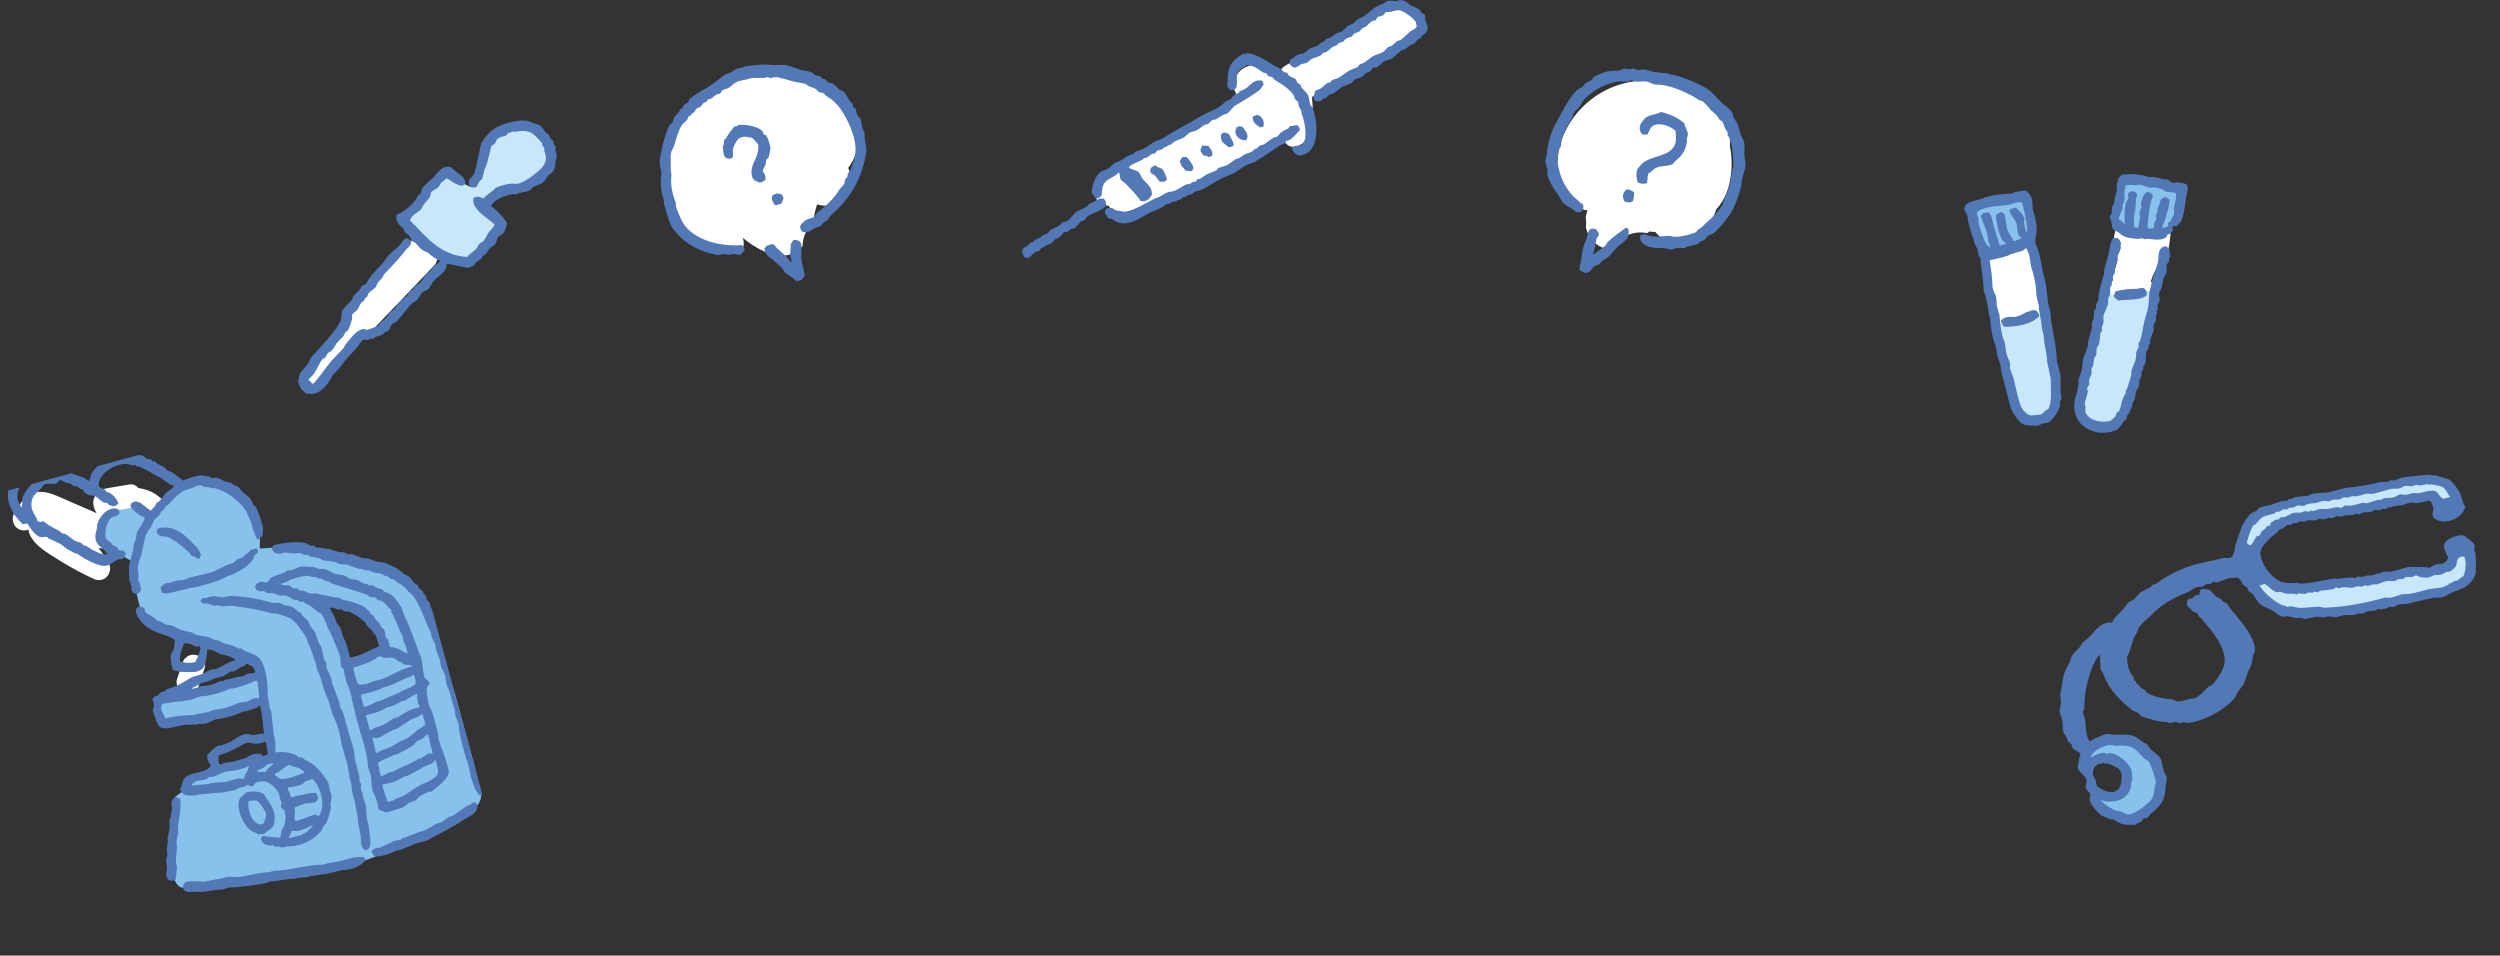 <svg width="518" height="198" fill="none" xmlns="http://www.w3.org/2000/svg"><rect width="100%" height="100%" fill="#333333" stroke="none"/><g clip-path="url(#a)" fill-rule="evenodd" clip-rule="evenodd"><path d="M55.63 158.2c-1.63-.862-3.562-.898-5.297-.39-1.633.48-3.052 1.476-4.4 2.463-.988.732-1.461 2.19-.693 3.261.71.99 2.209 1.46 3.271.684.794-.593 1.605-1.167 2.473-1.623.36-.159.745-.275 1.125-.366a4.56 4.56 0 0 1 .592-.027c.193.033.386.066.573.125.058.033.124.052.182.085 1.089.582 2.653.12 3.186-1.025.55-1.173.152-2.552-1.02-3.172l.008-.015Zm-13.573-21.476a1.632 1.632 0 0 0-.648-.629 1.911 1.911 0 0 0-.813-.377c-.603-.104-1.284-.041-1.807.333-.16.129-.307.266-.468.395a2.319 2.319 0 0 0-.544 1.062l-1.13 3.319c-.086.316-.078.618.003.913.026.322.14.608.326.887.16.274.376.483.648.629.236.192.502.314.813.376.604.104 1.284.041 1.807-.332.16-.129.307-.267.468-.396a2.31 2.31 0 0 0 .544-1.062l1.13-3.318a1.71 1.71 0 0 0-.003-.914 1.831 1.831 0 0 0-.326-.886Zm13.338 4.703c-.707-.978-2.215-1.483-3.271-.684-.446.341-.91.662-1.397.941-.244.139-.502.27-.75.398-.068.019-.357.171-.391.18-1.04.453-2.12.807-3.204 1.139-2.197.657-4.438 1.193-6.574 2.029-1.149.459-1.996 1.713-1.533 2.965.417 1.13 1.732 2.004 2.972 1.521 4.49-1.768 9.526-2.247 13.463-5.242.985-.744 1.465-2.178.693-3.261l-.008.014Zm-20.051-37.211c-.353-.221-.764-.292-1.183-.3-.114-.103-.236-.192-.346-.284-.606-.518-1.218-1.01-1.904-1.421-.992-.584-2.113-.926-3.248-1.093-.445-.513-1.08-.865-1.782-.747-1.674.284-3.353.545-5.029.866-1.082.209-1.965.924-2.346 1.954-.384 1.068-.08 2.095.46 3.045.009.034.041.062.062.093-2.47-1.072-4.93-2.147-7.4-3.22-1.861-.811-3.947-1.683-5.968-.878-1.095.432-1.842 1.196-2.457 2.179-.194.321-.36.659-.54.988-.046.098-.107.188-.154.286.013-.04-.241.285-.272.306-.894.901-.74 2.505.181 3.327.712.636 1.653.722 2.458.394.412 2.777 3.63 4.621 5.777 5.989a65.665 65.665 0 0 0 7.778 4.251c2.226 1.029 4.166-1.339 3.06-3.38a16.588 16.588 0 0 0-2.114-3.009c.419.056.832.09 1.258.036 1.54-.187 2.724-1.058 3.334-2.418 1.012.298 2.088.25 3.102-.343a1.91 1.91 0 0 0 .606-.567c.352.173.722.316 1.107.382 1.233.214 2.468-.109 3.51-.782.489-.316.94-.731 1.359-1.126.059-.052.115-.116.174-.169.832-.226 1.581-.893 1.737-1.764.194-1.089-.286-2.044-1.223-2.606l.003.011Z" fill="#fff"/><path d="M84.417 120.271c-4.466-5.126-23.632-7.088-23.632-7.088l-6.948.473.014-2.113s-1.355-3.277-1.71-4.583c-.355-1.305-1.532-2.168-2.872-4.035-1.34-1.867-3.125-3.26-8.648-3.173-5.523.086-9.297 7.463-9.297 7.463l-3.305-2.162-3.449.644s-1.87-.26-3.602 2.917c-1.736 3.166 3.263 5.929 3.263 5.929l3.766 2.146c-.954 3.429 1.47 10.635 1.47 10.635.054 1.509 2.236 1.745 2.236 1.745l21.076 8.136.774 2.85-21.07 4.907 1.252 5.061 9.334-1.244 11.62-4.095 1.64 12.124-10.335 2.332-6.387 2.089-1.25 2.339-2.174 1.639s-1.3 11.167-.591 15.083c.709 3.916 2.282 3.623 2.282 3.623l34.739-4.525 5.087-1.869s17.565-8.978 19.924-9.851c2.358-.872 2.066-3.255 2.066-3.255s-1.462-5.833-2.492-10.479c-1.033-4.657-8.332-28.508-12.798-33.634m-12.52 17.227-5.22-12.676 8.635 1.409L80 134.028l-8.133 3.502.011-.003Z" fill="#86C2EB"/><path d="M21.262 117.227c1.339.197 2.223-.872 3.14-1.28.265-.109.876-.067 1.01-.164.384-.251.42-.615.703-.923-.38-1.263-1.034-.475-1.65-1.027l-.08-.295c-.298-.285-.837-.468-1.155-.735-.12-.175-.233-.363-.354-.538l-.479-.187c-.227-.206-.18-.39-.457-.51-.366-1.168.198-3.418.986-4.169.514-.493 2.437-.491 1.651-1.716-.065-.104-.302-.211-.404-.317-2.177-.262-3.583 1.863-3.993 3.194-.119.373-.018.7-.134 1.085-.17.631-.56 1.859.035 2.831.574.941 1.662 1.341 2.126 2.373-1.139.224-3.378-1.033-4.137-1.619-.204-.165-.453-.134-.7-.237-.206-.078-.258-.271-.43-.407-.34-.262-.759-.27-1.169-.427-.71-.27-1.494-1.13-2.21-1.509-.216-.123-.415-.045-.672-.134-.222-.183-.454-.364-.676-.548-1.103-.59-2.236-1.111-3.18-1.976-.32.087-.71.229-.918.139-.495-.109-.432-.736-.744-1.163-.336-.469-.87-1.397-.86-2.4.013-1.978 1.145-2.408 2.284-3.668.12-.143.184-.404.382-.531.221-.133.818-.1 1.136-.101.49.001.719-.146 1.06.029.72-.232.733-.772 1.054-.81.414-.052.867.398 1.193.517.378.129.667.111 1.022.246l.65.457c.272.097.516.007.765.11.189.156.37.326.56.482.193.081.42.019.57.162l.08.295c.263.294.816.705 1.182.837.34.127.745-.007 1.088.131.6.227 1.396 1.169 2.08 1.435.19.07.363-.014.542.059.208.09.329.399.56.482.326.119.441.002.7.237.65-.177.811-.306 1.106-.618-.352-1.026-1.127-1.851-1.88-2.232-.187-.059-.383-.103-.57-.162-.071-.127-.14-.243-.21-.37-.455-.23-.898-.463-1.349-.682-.523-2.284 2.937-4.87 5.802-4.734.284.009.744.213 1.022.247l.62-.059c.18.122.353.258.533.38.169-.01.349-.022.518-.031.14.108.264.208.404.317 1.35.51 2.413 1.356 3.7 1.945.754.344 2.008 1.625 2.882 1.643-.056.649-1.055 1.03-1.502 1.457-.515.493-.976 1.228-1.433 1.754-.196.224-.513.274-.707.509-.093.196-.172.401-.266.597-.185.221-.702.751-.923.885-.71-.539-1.41-1.092-2.131-1.628-.306-.088-.614-.187-.92-.275-.296.081-.633.148-.759.316-.093.062-.175.121-.268.183.012.314-.07.555.082.709.223.683 2.19 1.978 2.782 2.085.064.909-1.256 2.316-1.574 3.171-.159.409-.1.759-.198 1.212-.078.387-.32.806-.418 1.162-.154.517-.067 1.018-.22 1.535-.274.928-.647 1.943-.777 2.954-.112.847.016 1.995.035 2.831.006.608.574 1.392.403 1.89.179.793.45 1.158 1.132 1.058.432.102.718-.512.95-.783-.14-.608-.29-1.115-.48-1.771-.072-.127-.14-.242-.211-.369-.011-.131.136-.537.136-.671.013-.808-.238-1.325-.135-2.073.13-.962.599-1.942.816-2.855.284-1.211.415-2.441.825-3.589.169-.46.715-1.242 1.034-1.646.223-.487.448-.963.66-1.447.347-.436.808-.72 1.166-1.158.094-.197.173-.401.267-.597.175-.121.365-.233.54-.354.169-.192.265-.56.433-.752.175-.12.362-.244.54-.354.872-.98 1.897-2.075 3.143-2.853l1.842-.61c.275-.16 1.163-.584 1.648-.557.324.021.679.291.947.376.169-.009.35-.021.518-.031.316.036.65.226.92.275.168-.01.349-.022.517-.031 2.691.756 4.847 2.292 6.576 4.736.366.851.743 1.7 1.117 2.537.152.556.284 1.63.637 1.936.163.602.302 1.113.591 1.412.773-.222.75-.532 1.117-.937.013-.491.012-.991.026-1.482-.01-.754-1.172-3.864-1.497-4.336-.058-.082-.345-.236-.404-.317-.321-.462-.358-.866-.67-1.293-.388-.529-1.086-.937-1.536-1.375-.461-.436-.705-.882-1.185-1.251-.314-.122-.632-.255-.947-.377-.14-.108-.148-.276-.301-.344-.381-.14-.744-.079-1.114-.222-.68-.254-1.35-.828-2.151-.89l-.593.16c-.241-.032-.609-.347-.845-.404-.288-.068-.474.055-.748-.004a3.12 3.12 0 0 0-.155-.166c-1.123-.17-3.224.523-4.36 1.075-.704-.564-1.413-1.055-2.131-1.627-.373-.29-.963-.3-1.324-.592-.169-.125-.17-.307-.327-.435-.5-.4-1.243-.613-1.752-1-.062-.092-.121-.174-.183-.267-.211-.1-.462-.033-.673-.134-.128-.063-.183-.267-.302-.344-.229-.121-.519-.018-.764-.11-.34-.127-.743-.615-1.155-.735-.324-.021-.645-.032-.97-.053-1.1-.31-3.257-.59-4.996.309-.817.417-1.967.96-2.843 1.613-.183.136-1.528 1.72-1.599 1.91-.188.478-.216.96-.466 1.394l.028.103c-.536-.038-.69-.471-1.13-.645-.739-.286-1.465-.48-2.215-.763-.255-.175-.522-.346-.778-.52-.71-.27-1.732-.066-2.431-.388-.415-.083-.794-.894-1.16-1.16-.794-.577-2.195-.599-3.326-.572-1.644.032-2.699 1.38-3.356 2.07-2.209 2.368-3.684 4.914-1.2 8.872.475.761 1.184 1.434 1.72 2.056.25.018.787-.079 1.034-.073.73 1.069 1.556 2.394 2.646 2.756.433.15 1.037-.148 1.487.022.106.118.208.224.302.345.153.068.307.002.452.085l.052.193.194-.053c.474.213.843.49 1.348.682.505.192.995.644 1.429.978.293.225 1.655 1.001 1.999 1.139.164.065.315-.012.451.085 1.23.921 3.625 2.258 5.217 2.484M4.66 103.206c-.16.494.076 1.272-.167 1.728l.028.102-.103.028c-1.928-2.682.057-5.197 1.549-6.736.326-.332.99-.415 1.272-.772 1.07-.072 2.041-.055 2.897.164.117.163.024.09.155.165.037.319-.014.308-.061.54-.5.1-1.254.073-1.795.379-1.61.925-3.266 2.85-3.778 4.391" fill="#5278B5"/><path d="M34.886 111.318c1.588.752 2.876 1.889 4.214 3.074.274.242.357.549.64.777.27.097.545.205.828.299.262.198.12.26.507.289.139.06.02.031.221.05.088-.219.173-.535.33-.724-.435-1.601-.994-1.766-1.754-2.583-1.68-1.763-4.018-3.883-7.158-3.005a2.151 2.151 0 0 1-.267.596c.071.262.123.455.263.563.478.723 1.488.339 2.19.673m7.136 9.948c2.217-.626 3.548-1 5.18-1.931l.787-.214c.867-.504 2.03-1.002 2.843-1.613.559-.421 1.218-1.148 1.651-1.717.098-.136.02-.286.086-.45.143-.331.518-.616.82-.857.023-.14.034-.326.086-.45-.154-.251-.248-.237-.429-.407l-1.083.294c-.206.324-1.61 1.461-1.976 1.695l-.787.213c-.248.166-.564.581-.847.755-.481.167-.962.335-1.455.505-.818.503-2.055.997-2.792 1.392l-1.186.323c-1.334.362-3.496.693-4.435 1.204-.332.176-.89.194-1.11.192-.886.034-1.95.53-2.491.567-.504.04-1.05.285-1.225.54-.252.154-.239.248-.41.429l.265.976c.645.751 3.538-.498 4.814-.576.278-.015.856-.367 1.38-.375.802-.023 1.521-.304 2.297-.514m54.431 27.139c-.225-1.914-.955-5.141-1.707-6.693-.2-.421-.132-1.025-.243-1.299-.417-.948-.868-2.788-1.284-3.553-.199-.372-.231-1.034-.242-1.299-.008-.254-.216-.478-.263-.563-.122-.223-.056-.521-.058-.618-.017-.556-.38-.945-.54-1.219l-.929-3.015c-.602-1.043-1.168-2.95-1.884-4.231l-.265-.976c-.16-.274-.501-.583-.64-.777l-.24-.886s-.32-.144-.377-.214l-.132-.489c-.188-.241-.64-.46-.834-.724-.176-.245-.095-.486-.287-.654l-.48-.186c-.533-.477-.845-1.173-1.395-1.621-.28-.131-.564-.273-.844-.404-.733-.581-1.593-1.311-2.456-1.649-.33-.13-.553-.277-.856-.402l-.194.053-.052-.193c-.697-.311-1.483-.231-2.238-.441-.6-.178-1.267-.472-1.866-.651-.324-.022-.645-.032-.97-.054-.743-.212-1.58-.631-2.345-.838l-.62.059c-.312-.062-.758-.355-1.075-.439-.265-.075-.452.049-.737-.007-.679-.157-1.513-.479-2.19-.673-.325-.022-.646-.032-.97-.054a2.526 2.526 0 0 0-.155-.165l-.399.108c-.126-.014-.387-.163-.468-.19-.203.019-.417.041-.62.059-.147-.045-.331-.361-.43-.407-.228-.121-.485.059-.736-.007-.331-.093-.742-.433-1.102-.542-1.317-.386-4.796-.124-6.65.441-.086.182-.24.382-.383.53.278 1.022.926 1.2 1.703 1.22l.98-.266c.537.037 1.397.182 1.953.201.56.031.845-.132 1.357-.052.307.051.617.333.947.377.203-.018.417-.04.62-.059.063.093.121.175.183.268.651.323 1.438.243 2.135.468.188.059.425.299.623.355.96.288 1.899.228 2.886.484.097.083.178.159.274.242.735.227 1.478.123 2.213.35.706.211 1.501.568 2.215.764.247.006.494.012.737.007.096.084.19.156.274.243.441.136.877.029 1.318.166.136.048.36.243.507.289.637.18 1.28.115 1.89.328.18.121.35.258.53.379.191.071.353-.01.544.06.22.184.453.365.675.548.188.108.35.076.57.162.44.174.782.58 1.183.837.196.093.401.172.598.265.399.342.968.858 1.287 1.223l.08.295c.121.04.231.083.349.112.242.215.585.622.755.843 1.469 1.845 2.432 5.302 3.63 7.548l.11.812c.269.536.452.986.695 1.384.201.335.132.891.19 1.106.173.636.534 1.513.752 2.003.204.432.212 1.588.431 1.992.217.392.838 1.369.855 1.974.015.459.153 1.556.456 2.083.498.889.667 2.184.954 3.106.155.482.46 1.24.478 1.76.034 1.027.794 2.429.851 3.133.16 2.029.814 4.168 1.41 6.359.16.591.508 1.288.58 1.732.345 2.125 1.106 4.881 2.196 6.146.278-.015.7.005.889-.242.252-.154.239-.248.41-.428-.054-.607-.327-1.655-.636-1.937a136.91 136.91 0 0 0-1.31-5.228l-.586-2.157s-.19-.156-.21-.369c-.137-1.585-.992-3.108-1.037-4.986-.005-.425-.358-.78-.395-1.05m-42.487-11.78c-.631-.792-2.028-1.29-2.974-1.619-.378-.129-.758-.537-1.13-.644l-.296.081c-.357-.098-.762-.415-1.102-.542-.828-.299-1.584-.423-2.41-.711-.18-.122-.351-.258-.531-.38-.392-.137-.712-.099-1.113-.222-.32-.096-.663-.368-.975-.478-.874-.287-1.784-.259-2.68-.54-.32-.096-.656-.383-.973-.468-.827-.25-1.593-.322-2.384-.62-.557-.202-1.132-.607-1.7-.806-.459-.156-.885-.101-1.346-.268-.378-.129-.75-.504-1.13-.644-.19-.07-.36.025-.543-.06-.237-.106-.369-.412-.584-.573-.547-.436-1.533-.778-1.952-1.371l-.185-.681c-.193-.216-.698-.225-.947-.377-.25.068-.365.099-.462.235-.925.654.358 2.402.798 2.941 1.257 1.56 3.565 2.396 5.453 2.944.49.135.948.608 1.478.757a7 7 0 0 1-.394 2.423c-.098.137-.21.265-.32.404-.259.802-.053 2.234.287 3.397 1.21.622 2.895.469 4.462.47.673 0 1.584-.479 1.79-.803.451-.501.988-2.987.86-3.818 1.186-.14 1.891.608 2.785.926.61.212 1.203.234 1.814.458.407.145.728.424 1.194.517-.041.12-.085.23-.114.348-1.202.351-2.202.951-3.191 1.501-.777.43-1.549.249-2.167.588-.255.143-.801.474-1.003.589l-2.434.772c-.941.548-2.151 1.23-3.112 1.796l-1.944.638c-.179.109-.548.417-.707.509l-.684.186c-.164.117-.393.448-.576.583-.3.203-.644.199-.837.434-.69.48-.013.943-.037 1.803-.01.234-.204.555-.214.789-.013.492.779 2.642.965 2.786.599 2.203 4.064.359 6.024.363 1.138-.004 2.432-.197 3.537-.229 1.023-.022 1.96-.85 2.707-.943 1.963-.253 3.832-.81 5.388-1.573.184-.087.378-.006.426-.007l2.538-.799c.218-.144.266-.328.604-.481.563 2.164.547 3.997.86 5.874-.282.04-.461-.033-.644-.032-.5.099-1 .198-1.51.301-.45-.036-.993-.23-1.54-.216-1.034.025-2.573 1.211-3.258 1.617-.136.085-1.92.729-1.92.729-.106.016-.477-.042-.724.086-.912.516-1.582 1.296-2.22 1.969.03.65.227 1.645.728 1.911-.109 1.627-3.301 1.458-4.751 2.34-1.43.864-.902 1.683-1.58 2.745.422 1.556 1.923 1.355 3.215 1.334l.889-.242c1.26-.001 3.08-.337 4.351-.341.734-.004 1.552-.373 2.219-.395.681-.015 1.314-.479 1.726-.677l.917-.139c.139-.074.362-.379.632-.379.246.006.622.307.919.275.432-.032.587-.587.848-.755.322-.21 1.453-.285 1.728-.262 1.215.145 2.996 1.697 3.178 3.135.108.849.707 1.161.21 1.943.153.519.392.722.755.843.426 1.567.293 2.432-.101 3.502-.123.18-.26.351-.383.531-.184.537-.146 1.173-.385 1.689-.056.064-3.019-.204-3.377-.35-.492.17-.39.276-.576.583.098.315.234.68.435.833.289.433 1.145.566 1.644.601l.4-.108c.136.097.264.209.404.317.308.099.474-.056.839-.021.1.009.379.178.48.187.636.046.966-.226 1.625-.234 2.796-.028 5.172-1.466 6.643-3.171l.472-.969c.158-.274.476-.544.626-.804.374-.65.839-2.41.93-3.203l-.109-.397c.122-.996.452-1.72-.062-2.934-.237-.557-.129-1.33-.533-1.964-1.288-1.991-2.52-3.509-4.469-4.37-.36-.158-.61-.578-1.027-.672l-.399.109c-.19-.156-.37-.326-.56-.482-1.088-.448-2.676-.931-4.165-.551l-.027-.102-.103.028c-.106-.618-.03-1.419-.043-2.098l-.431-1.992c-.041-1.366-.319-2.839-.408-4.205l-.396-1.051c-.035-.941-.384-1.955-.372-2.946.008-1.953-.322-5.423-1.594-7.041m-13.337.612c-1.283.325-2.235.156-3.194-.083-.287-1.239.503-2.746.77-3.793.486-.011 1.103.053 1.54.215.285.106.652.42.97.468.283.045.599-.053.84-.021.198 1.178-.642 2.235-.93 3.203m10.048 24.141c-.534.108-.828.017-1.266.027l-2.565.696c-.802.023-1.816.165-2.596.181l-1.794.378c-.662-.003-1.63.041-2.468.244l-.08-.295.102-.028-.028-.102c.243-.188.802-.608 1.197-.642.406-.038 1.402-.113 1.898-.406l.243-.274c.47-.212.863.022 1.408-.272.663-.351 1.94-.967 2.9-.996.619-.021 3.325-.513 3.74-1.015l.296-.081c-.05.94-.851 1.597-.987 2.585Zm.237-4.173-2.462.669c-.627.17-2.017.194-2.297.514-.285.077-.43.08-.62.059-.087-.318-.226-.695-.138-.914-.132-.574.03-.606.158-.994 2.03-.551 3.579-1.472 5.278-2.384.748-.399 1.573.023 2.132.054.686.045 1.515-.192 2.092-.458l.028.102.102-.028c.122.808.208 1.577.472 2.505-.501.136-.745.276-1.03.487a5.953 5.953 0 0 1-.457-.51c-.324-.021-.645-.032-.97-.053-.793.008-1.758.648-2.28.936m4.253 2.856c-.255.008-1.475.023-1.706-.061l-.102.028-.053-.193c.545-.294 1.845-.782 2.084-1.298.484-.156 1.039-.367 1.33-.154.024.225-1.387.889-1.55 1.689m9.716 11.247c-.44.363-.84.874-1.27 1.186-.355.267-.756.279-1.002.589l-2.657.722c.032-.557.437-.96.544-1.513.48-.082.785.006 1.163.001.442.002 2.72-.897 2.873-1.097l.296-.081.053.193Zm-.607-9.625.593-.161c1.808 1.789 2.765 5.808 1.236 7.662l.028.102-.103.028c-.177-.159-.37-.326-.559-.482-.735.224-1.839.621-2.307.834-.415.186-1.032.17-1.25.449-.413.1-.474.056-.736-.007-.043-.293-.056-1.558.037-1.802-.127-.466-.113-.64-.047-.939.806-.231 1.852-.844 2.822-.876a6.348 6.348 0 0 0 1.535-.21c.176-.255.348-.521.524-.776-.148-.545-.277-.839-.515-1.128-1.152-.138-2.712.517-3.654.566-.506.028-1.117.438-1.498.297-.181-.17-.242-1.117-.592-1.412-.06-.264-.044-.341-.03-.516 1.032-.256 2.392-.345 3.147-.855.093-.062.305-.363.41-.428.326-.198.77-.136.953-.369m-4.102-3.067c.1.009.284.191.376.215.577.184 1.072.294 1.62.511.33.13.545.473.897.597l.08.295c-.95.38-4.063 1.58-4.953 1.236-.508-.069-.613-.589-1.13-.644-.02-.213-.037-.185.023-.323.215-.29.681-.331 1.003-.589.313-.244 1.453-1.322 2.084-1.298Zm-6.408-13.852c-.129.157-.882-.138-1.432.182-.337.201-.968.628-1.623.648-.33.004-1.065.094-1.51.3-1.232.603-3.144 1.183-4.823 1.311l-.759.315c-.906.271-1.8.453-2.515.476l-.98.267c-1.516.009-4.09.27-5.732.716-.044-.074-.932-1.856-.932-1.856-.013-.228.176-.84.225-1.11 1.275-.31 2.783-.524 3.975-.555.412-.015 1.024-.242 1.304-.245 1.177-.039 2.079-.821 3.147-.855 1.454-.054 4.088-.769 5.415-1.471.29-.152.635-.099.815-.112.666-.071 4.236-1.26 4.446-1.525.285-.077.431-.08.62-.058.096.62.49 3.195.34 3.589m-.876-5.248c-.508.065-1.017.13-1.534.21-.296.129-.798.533-1.225.539-.558.018-1.6.24-2.091.459l-1.407.272c-.085.048-.314.244-.566.264-.045.012-.245-.092-.426.006a8.042 8.042 0 0 1-3.649.991c-.57.021-1.165.487-1.47.4l-.684.185-.028-.102c.578-.303 1.513-.74 2.033-1.076l1.277-.347c.267-.146 1.06-.423 1.327-.568l1.973-.536c.425-.237.952-.685 1.338-.888l.814-.111c.363-.196 1.187-.591 1.441-.916.565-.129.876-.201 1.003-.589l.296-.081c.31.282.847.368 1.13.644.248.238.254.529.51.703.04.33-.015.309-.062.541Z" fill="#5278B5"/><path d="M77.78 121.671a14.393 14.393 0 0 0-.531-.379c-.294-.091-.514.09-.84.02-.136-.097-.264-.208-.404-.317-.202-.067-.352.011-.542-.059-.48-.187-.969-.591-1.48-.757-.484-.161-.952-.082-1.437-.243-.377-.129-.752-.515-1.13-.644-.62-.21-1.379-.211-2.007-.406-.629-.195-1.21-.671-1.828-.869-.55-.179-1.042-.095-1.642-.188-.256-.04-.573-.259-.817-.302-.656-.114-1.865-.152-2.482-.167-.332-.007-2.164.686-2.307.834-.275.026-.429-.091-.84.021-.396.656-2.597.937-3.487 1.581-.235.174-.287.615-.524.777-.626.401-1.381-.442-1.95.212-.535.194-.44.364-.654.702l.185.682c.088.098.82.362.947.376l.49-.133c.36.061.766.475 1.102.542l.4-.109c.315.037.758.136 1.113.222.184.048.417.228.598.264.578.1 1.042-.039 1.603.089.602.141 1.149.712 1.725.897.169-.009.35-.022.518-.031.18.122.352.258.532.38.257.088.46-.064.736.007.18.122.352.258.532.38 1.025.392 1.634 1.056 2.484 1.751.196.093.401.171.598.264.53.466.86 1.546 1.231 2.189l.213.784c.941 1.573 1.666 3.656 2.487 5.639.22.538.17 2.295.397 2.636.045.073.339.164.377.214l.403 1.89c.14.243.167.747.266.976.492 1.135 1.018 2.443 1.061 3.504l.454 1.669.591 2.582c.229.84.536 1.476.559 2.055l.716 2.231c.518 1.908 1.01 3.762 1.038 5.4l.689 2.129c.01.619.072 2.699.48 3.344.322.51 1.052 2.567.93 3.015.326.887 1.083.608 1.65 1.027l2.063-.561c.312-.158 1.194-.336 1.726-.676.334-.213.693-.603 1.053-.81l1.25-.449c.288-.201.634-.685.922-.885.218-.144 1.74-.899 1.865-.933.136-.037.202.115.426-.006.587-.318 1.048-.785 1.491-1.137.965-.774 2.185-1.873 2.223-3.127l-.32-1.181c-.404-1.488-.835-2.846-1.389-3.939-.098-.181-.004-.377-.005-.425-.01-.217-.212-.418-.235-.46-.156-.348-.272-1.451-.285-1.813l-.397-1.465c-.358-1.317-.611-2.699-1.234-3.773-.504-.863-.877-3.907-.654-4.345.055-.113.456-.575.552-.675-.252-.882-.6-.678-.966-1.212-.391-.357-.57-3.674-.876-4.395-1.043-2.399-2.14-6.075-3.297-8.26a130.12 130.12 0 0 1-.752-2.003c-.568-.918-1.293-1.965-2.076-2.593l-1.102-.542-.427.006-.108-.397c-.265-.257-1.264-.462-1.644-.602m-8.563 5.886c-.3-.516-.663-.954-.877-1.651.732-.102 1.142.238 1.695.38l.62-.058c.285.056.673.402.972.467.17-.009.35-.022.518-.031 1.113.356 2.78 1.537 3.61 2.384l.264.563c.32.364.86.778 1.16 1.16l.263.562c.052.059.317.133.376.215l.741 2.322c-2.03.82-3.41 1.866-5.914 2.338l-.028-.102-.102.028c-.443-1.538-.641-2.764-1.262-3.876-.454-.815-.385-1.553-.832-2.297-.154-.251-.538-.719-.692-.97l-.504-1.448m20.343 28.597c-.046.147-.5-.217-.942.049-.38.225-1.019.667-1.44.916l-.593.161c-1.406.955-3.42 1.611-5.02 2.522-.403.231-.757.144-.98.266-.56.286-1.116.583-1.66.877-.114-.42-.444-1.452-.35-1.696-.103-.375-.32-.95-.22-1.209.255-.325 2.646-1.304 3.165-1.603l.98-.267c1.01-.566 2.265-1.127 3.203-1.821.203-.152.382-.53.551-.674.428-.226.871-.443 1.3-.67.367-.27.56-.64 1.144-.835.175.782.374 1.557.511 2.288.102.508.5 1.302.35 1.696Zm-3.114-4.835c-.674.537-1.502 1.274-2.26 1.772-.472.202-.944.403-1.43.596-.487.279-1.204.705-1.635.968-.818.503-2.19.632-2.729 1.266-.265.06-.343.044-.518.031l-.748-3.162c.38-.042.34.127.57.162.787.104 1.87-.69 2.28-.936.623-.364 1.144-.567 1.66-.877l.592-.161c.892-.548 1.947-1.261 2.79-1.807.665-.437 1.718-.527 2.136-1.104.238-.028.252-.02.416-.004l.533 1.965c-.095.416-1.253.974-1.656 1.291Zm.369-5.269c.056.253.044.341.03.516-1.73.299-2.948 1.093-4.148 1.858-.49.316-.985.292-1.52.62-.45.281-1.137.773-1.607 1.071-.714.438-2.062.523-2.549 1.119-.237.028-.252.02-.427.006-.241-.934-.515-1.896-.826-3.043 1.654-.4 3.046-.73 4.224-1.574l1.277-.347c.576-.315 1.295-.595 1.762-.905l.89-.242c.693-.42 1.686-1.092 2.47-1.403.071.53.039 1.989.42 2.312m3.919 14.017c-.074.946-1.61 1.644-2.478 2.148l-.786.214c-1.224.722-2.528 1.601-3.69 2.368-.499.33-1.805.612-2.162 1.014l-1.276.346c-.239-.471-1.21-3.28-1.087-3.593 0 0 2.483-.504 2.953-.803.407-.257 1.191-.616 1.66-.877l.786-.214c.835-.531 2.047-1.117 2.842-1.613.9-.562 2.234-.656 2.547-1.533.077.015.155.031.221.049.127.466.614 2.125.473 2.505m-4.664-18.337c-.446.609-2.148 1.059-2.961 1.536-1.116.669-2.786 1.147-3.954 1.806l-1.185.322c-.74.432-1.58.807-2.549 1.119-.216-.795-.65-1.896-.591-2.583 1.501-.42 3.345-.799 4.473-1.422l2.036-.663c.785-.445 2.08-.955 2.895-1.42l.89-.242c.19-.113.295-.263.631-.379.157.579.476 1.48.312 1.915m-.66-3.6c-2.522.404-5.037 2.502-7.665 2.923-.611.093-2.001.971-2.656.722-.285.077-.544.16-.712.084-.57-.431-1.065-2.747-1.178-3.57 1.273-.272 4.529-1.401 5.1-2.226.754-.156.895.183 1.438.243.542.06 1.077-.134 1.59-.005.564.139 1.105.687 1.622.925l.194-.053c.214.112.328.398.56.482.46.167 1.071.026 1.54.216.11.091.09.06.182.267m-4.778-12.089c.064.056.33.131.377.215l.03.516c.867 1.435 1.466 3.369 2.274 4.856.294.542.074 1.309.58 1.732l.56 2.055c-1.22-.388-2.116-1.388-3.642-1.327-.263-.562-.194-1.252-.609-1.834a3.182 3.182 0 0 1-.221-.049c-.172-.271-.185-1.401-.506-1.862-.056-.071-.324-.156-.377-.215-.217-.392-.425-.799-.642-1.191-.111-.141-.408-.243-.531-.38-.149-.277-.286-.556-.435-.833-.202-.25-.6-.41-.806-.622l-.08-.295c-.252-.298-.662-.637-.977-.893-1.076-.854-3.255-1.347-4.691-1.676-.248-.055-.511-.349-.753-.429a15.116 15.116 0 0 0-.737-.008c-1.238-.322-2.683-.502-3.924-.835-.493-.013-.995-.011-1.487-.023-.295-.091-.678-.377-.972-.467-.35-.113-.668-.026-.997-.156a15.698 15.698 0 0 0-.532-.38c-.343-.09-.567.032-.867-.081-.221-.184-.454-.365-.675-.549-.473-.164-1.07.072-1.513-.113a3.182 3.182 0 0 1-.221-.049l-.053-.193c.499-.148 1.505-.458 1.79-.804 1.311-.356 2.75-.917 3.895-.85.186.01.516.188.7.236.325.022.646.032.97.053.096.084.19.156.274.243.294.091.581-.024.867.082.168.124.352.258.531.379.356.135.67.123 1.022.247.14.108.265.208.405.317 2.44.824 4.862 1.495 7.294 2.334l.65.457c.393.137.84.028 1.216.194.168.077.184.316.327.436.218.172.54.097.8.197.754.295 1.082.962 1.692 1.54" fill="#5278B5"/><path d="M76.029 169.744c0-.586-.15-1.545-.16-2.164-.028-1.004-.704-2.186-.724-3.07-.012-.363-.33-.764-.367-.949-.038-.136.037-.852.03-1.057-.01-.217-.21-.418-.235-.46-.174-.416-.08-.747-.071-1.029l-.506-1.862c-.02-.617-.49-1.537-.511-2.288-.042-1.732-.997-3.984-1.47-5.818-.213-.783-.418-1.581-.639-2.35l-.293-1.079c-.234-.411-.45-.755-.642-1.191-.093-.206-.022-.847-.218-1.208-.538-.988-.849-2.537-1.358-3.423l-.19-1.106c-.137-.366-.518-1.274-.803-1.782-.237-.423-.272-1.182-.295-1.492-.026-.274-.312-.562-.407-.731l-.591-2.583c-.14-.242-.48-.82-.59-.998-.22-.671-.442-1.355-.66-2.027-.205-.346-.626-.769-.812-1.047-.407-.597-.447-1.061-.852-1.561-.258-.32-.736-.592-.977-.893-.197-.227-.172-.453-.382-.64-.153-.068-.315-.121-.48-.186-.61-.493-1.047-.972-1.805-1.192-.294-.091-.572.009-.867-.082-.43-.139-.94-.488-1.426-.563-.493-.013-.994-.011-1.487-.023-2.557-.805-5.385-1.256-8.32-1.422-.622-.038-1.151.313-1.83.291-.41-.023-1.127-.182-1.54-.216-.597-.033-1.416.153-1.898.406-.198-.007-.343-.09-.645-.032-.059.101-.183.184-.245.273-.29.238-.198.53.083.709.401.306.675.097 1.216.194.425.08 1.073.391 1.49.437l.49-.133c.235.009.588.181.803.208.907.095 1.656-.169 2.52-.051 2.71.374 5.442.79 7.92 1.53.325.022.646.032.97.054.55.083 2.784.829 3.163 1.14 1.175.949 2.133 2.444 3.041 3.807l.504 1.448c.62 1.112.93 2.746 1.519 4.013l.218 1.209c.995 1.814 1.332 4.453 2.351 6.31l.453 1.669c.19.339.274 1.096.529 1.539.656 1.199 1.651 4.367 1.7 5.853l1.327 4.48c.016.69.293 1.664.317 2.34l.454 1.669c.029 1.052.332 2.53.685 3.288l.058.618c.276 1.51.573 2.515.588 3.742.19.972.39 1.93.58 2.902.013.679.027 2.261.497 2.596.154.251.248.238.43.408.285-.078.55-.137.656-.288.871-.712.108-3.431.077-4.764l-.373-1.373Zm-39.378 6.064c.055-.563-.135-.902-.076-1.454.05-.538.296-1.251.36-1.781.064-.578-.127-1.099-.026-1.675.274-1.696.637-3.379.435-5.385-.361-.158-.657-.345-1.141-.324-.058.102-.183.184-.244.274-.764.524-.226 1.963-.39 2.849-.058.052-.106.102-.165.155-.007.245-.014.491-.01.733-.051.258-.272.574-.304.815.011.448.037.904.049 1.352-.075.715-.286 1.65-.422 2.321.018.203.04.416.057.619-.063.578-.174 1.339-.203 1.957l.11.811c-.034.412-.222.938-.271 1.342l.19 1.106c-.001.671-.43 2.25.32 2.754.218.172.449.122.7.236l.684-.186c.167-.154.34-2.262.343-2.616l-.219-1.209c.059-.82.142-1.867.223-2.694Zm19.977-4.695c.764-1.964-.055-3.899-1.272-5.446-.334-.421-.44-.99-.863-1.241-.829-.482-2.257-.557-3.542-.195-.393.582-1.164.852-1.383 1.533-.606 1.872.815 4.985 2.077 6.068.513.446 1.336.637 1.868 1.065.502-.136.928-.056 1.239-.129.48-.532 1.627-1.039 1.873-1.667m-5.09-5.127c.276-.063 1.357-.186 1.562-.108.473.03 1.97 2.16 2.037 2.812.04.416-.125.802-.225 1.109-.119.374-.29 1.274-1 1.004-1.67-.059-2.801-3.189-2.366-4.832m46.397.355c-.266.463-.856.452-1.374.8-.837.569-1.85 1.344-2.762 1.909l-.787.214c-.447.292-1.104.848-1.582 1.161l-.98.266c-.717.427-1.71.964-2.469 1.415l-1.277.346c-.638.357-1.665.587-2.28.937l-.98.266-.244.274c-.435.203-1.366.2-1.972.536-.723.403-1.8.854-2.524 1.209-.227.111-.273-.011-.427.007-.697.092-.998.381-1.3.67.189.692.398.83.745 1.163 1.297-.048 2.871-.427 4.139-1.125l1.573-.427c.576-.315 1.553-.593 2.086-.884 1-.552 2.427-.574 3.39-1.128 2.256-1.296 4.846-2.487 6.883-3.869.961-.651 1.943-1.003 2.687-1.779.228-.244.25-.702.472-.969-.108-.397-.222-.817-.396-1.051-.203.019-.418.041-.62.059Zm-23.689 11.275c-1.476-.026-4.067 1.117-5.82 1.154l-1.573.428c-3.33.002-6.573 1.176-9.927 1.222l-1.083.294c-.524.008-1.324.176-1.86.188-1.406.272-2.81.556-4.218.829a39.41 39.41 0 0 1-2.224-.03c-.754-.027-1.704.488-2.618.504-.873.164-1.744.34-2.606.501-1.043-.009-2.775-.209-3.889.105-.111.177-.341.41-.485.559.01.217.02.385-.06.541.484 1.38 1.631.824 2.887.898 1.633.105 3.505-.44 5.258-.478l1.573-.427c2.26-.017 5.213-.502 7.68-.929.163-.032.524-.325.862-.343 1.547-.03 3.496-.56 4.944-.502l.787-.214c.401-.011 1.23-.115 1.563-.108l1.185-.322c.937-.022 1.98-.33 2.867-.352l3.471-.833c1.866.017 3.964-.821 4.804-2.146-.281-.765-.838-.516-1.518-.539Z" fill="#5278B5"/></g><g clip-path="url(#b)" fill-rule="evenodd" clip-rule="evenodd"><path d="M90.492 52.481c-.463-1.589-1.803-2.586-3.393-2.783-1.741-.221-3.192.745-4.408 1.917-2.539 2.462-4.708 5.374-6.801 8.239-4.204 5.752-8.053 11.805-13.098 16.856-2.34 2.34 1.435 5.735 3.76 3.406 3.465-3.466 6.386-7.413 9.22-11.422.643.028 1.313-.204 1.88-.806 4.1-4.29 8.2-8.582 12.313-12.87.65-.674.773-1.692.518-2.552l.01.015Z" fill="#fff"/><path d="M83.847 45.78s.903 2.907 5.209 5.267c4.309 2.348 7.2 3.333 7.2 3.333l7.822-7.268-3.322-4.797s3.884-3.003 7.428-3.648c3.548-.657 5.798-3.164 5.953-5.303.156-2.14-1.24-7.094-5.906-7.486-4.665-.391-6.624 1.936-7.466 4.794-.841 2.858-3.2 8.1-3.2 8.1l-1.843-.91-3.303-2.363-8.57 10.269-.002.012Z" fill="#C7E8FA"/><path d="m115.094 33.39.296-1.188c-.021-.284-.277-.72-.313-.994-.044-.343.101-.613.007-.915-.107-.146-.229-.282-.348-.432-.07-.19.014-.421-.075-.59-.07-.136-.446-.35-.556-.483a45.304 45.304 0 0 0-.533-1.049 19.786 19.786 0 0 0-.401-.22c-.43-.465-.838-1.23-1.395-1.608l-1.455-.482c-1.23-.651-2.553-.462-3.516-.304-3.081.508-5.492 1.674-7.12 4.654l-.776 3.591c-.234.938-.389 2.188-.836 2.886-.19.298-.622.669-.794.944-.155.254-.16.744-.105.89.032.394.229.39.393.67 1.535.368 1.192-.5 1.913-1.357.055-.066.338-.155.4-.246l.51-2.05c.379-.636.606-1.549.852-2.536l.564-2.264c.145-.216.535-.318.689-.519.268-.345.284-.726.586-.996.523-.48 1.268-.494 1.889-.79.163-.08.188-.392.342-.487.144-.004.3-.005.457-.006.055-.065.111-.131.163-.185.399-.14.668.034 1.135-.062.914-.171 2.335-.282 3.365.492.428.32 1.766 1.635 1.952 2.093l-.053.212.503.697-.081.325c.076.377.307.966.342 1.346.165 1.741-1.178 2.694-2.104 3.486-.877.752-2.239 1.674-3.32 2.042-.697.238-1.383.014-2.171.15-.909.146-2.096.474-2.914.882-.064.103-.126.194-.191.297-.75.61-1.549 1.102-2.254 1.842-.996-.393-.903-.45-1.855-.236-.123.182-.025.1-.163.185-.579 2.22 3.069 4.19 4.371 5.444-.309.773-.801 1.022-1.165 1.543-.499.698-.716 1.415-1.273 1.98-.154.147-.535.265-.661.406-.391.42-.494.886-.876 1.27-.532.517-1.224.89-1.732 1.52-5.948-.365-8.716-4.613-11.84-7.542.382-1.22 1.543-1.594 2.266-2.304.31-.308.284-.62.586-.996.367-.48.973-1.086 1.303-1.627l.215-.863c.361-.561 1.088-.712 1.513-1.11.191-.298.37-.6.561-.897.345-.339.803-.61 1.142-.977 1.052.58 1.593 1.233 3.192 1.605.175-.13.424-.24.636-.307.408-1.744-2.107-2.463-2.82-3.57-2.034-.506-2.7 1.068-3.79 2.15-.673.67-1.678 1.362-2.237 2.192l-.406 1.16c-.061.091-.344.18-.4.246-.292.34-.314.639-.585.996-.968 1.273-2.454 2.537-3.906 3.038-.374 1.607.55 2.129 1.39 2.989.104.211.192.432.295.644.293.339.652.468.92.8.242.286.387.8.631 1.073.223.255.539.294.765.536.39.416.88 1.016 1.35 1.372.374.173.735.342 1.111.502.651.574 1.462 1.294 2.503 1.659-.318.598-.763.713-1.17 1.09-.406.377-.588.85-.985 1.242-.17.157-.53.346-.69.519-.541.555-.795 1.209-1.33 1.74-.293.285-.8.491-1.089.764-.126.195-.256.401-.37.599-.24.232-.627.428-.852.704l-.244.51c-.496.474-1.2.95-1.704 1.408-.391.368-.528.812-.876 1.27-.268.344-.726.615-1.015.889-.305.282-.392.685-.697.968-.43.424-.993.855-1.43 1.25-.15.136-.186.38-.342.487-.292.18-2.04.873-2.359.9l-.735-.183c-.423.027-1.24.487-1.542.758-.84.76-1.654 1.832-2.371 2.729l-.081.325c-1.02 1.167-2.287 2.339-3.24 3.549-1.103 1.398-1.95 2.714-3.111 3.926-.12.01-.227.023-.347.033-.109-.346-.338-.575-.712-.748.269-.451.782-.788 1.097-1.214.727-.988 1.124-2.27 1.913-3.189.129-.048.245-.098.371-.133.326-.317.39-.727.725-1.081.141-.15.507-.26.66-.407.536-.53.756-1.1 1.218-1.755.397-.392.797-.797 1.195-1.19.27-.357.293-.71.586-.996.07-.075.326-.158.4-.245.255-.348.903-2.166.908-2.762.007-.078-.097-.343.024-.565.253-.442.763-.66 1.03-1.005.423-.545.523-1.105.957-1.594.056-.066.326-.158.4-.246.21-.266.186-.485.395-.698.083-.02.153-.042.236-.06l.297-.724c.428-.57 1.153-.92 1.594-1.435.099-.241.198-.482.3-.735.278-.436.8-.863 1.084-1.218.09-.203.183-.42.272-.623 1.475-1.531 3.035-3.148 4.363-4.875.305-.39 1.373-1.226 1.233-1.765l.082-.325c-.255-.13-.524-.303-.667-.511-1.07-.094-1.2.843-1.83 1.496-.665.684-1.51 1.31-2.172 1.982-.588.584-.907 1.342-1.495 1.925-.816.82-1.76 1.846-2.497 2.818-.244.404-.497.792-.753 1.194-.237.22-.697.344-.934.564l-.244.51c-.386.501-1 .986-1.386 1.487-.23.301-.204.507-.423.811-.484.637-1.231 1.234-1.703 1.874-.551.752-.233 1.88-.672 2.7-.664 1.256-1.55 2.204-2.398 3.307-1.02 1.326-2.346 2.576-3.43 3.847-.33.382-.488.967-.806 1.406-.86 1.207-1.785 1.945-2.075 3.839.269.438.33 1.025.66 1.425.27.333.685.543.893.913 2.518.653 3.898-1.021 5.045-2.648.283-.407.337-.832.642-1.22.191-.245.655-.595.88-.818.696-.703 1.153-1.545 1.809-2.298.708-.806 1.597-1.66 2.318-2.517.459-.536.787-1.384 1.413-1.6.258-.095.454.113.776.074.187-.02.446-.274.636-.307l.429.107c.26-.054.345-.339.563-.43.399-.194.794-.214 1.215-.389.363-.148.643-.596.99-.789.12-.01.228-.023.347-.033.459-.377.498-1.005.929-1.482.2-.229.71-.34.922-.567 1.188-1.27 2.194-2.8 3.458-3.96.163-.078.335-.142.51-.217.538-.49.962-1.46 1.494-1.925.268-.24.759-.276 1.033-.54.547-.528.836-1.425 1.384-1.953 1.018-.955 2.29-1.461 2.533-3.38 1.777.443 2.415.495 4.256.94.387-.248 1.043-.27 1.379-.572l.244-.51c.317-.333 1.082-.634 1.35-.926l.08-.325c.225-.276.625-.469.853-.704.191-.298.37-.599.561-.896.348-.352.971-.661 1.28-1.063.286-.366.298-1.094.584-1.46.151-.189.615-.326.8-.492.661-.619.835-1.32 1.048-2.382a12.766 12.766 0 0 0-3.29-3.46c.662-1.51 3.097-2.297 4.56-2.53l.763.07c.108-.013.302-.217.4-.246.804-.251 1.546-.252 2.277-.575.244-.245.499-.486.742-.731.655-.329 1.502-.49 2.04-.98.52-.468.805-1.14 1.303-1.627.172-.17.529-.294.689-.52.465-.614.592-1.591.563-2.262" fill="#5278B5"/></g><g clip-path="url(#c)" fill-rule="evenodd" clip-rule="evenodd"><path d="M293.648 2.808c-4.163-3.897-9.403.223-13.247 2.494-4.701 2.769-9.39 5.551-14.092 8.32-.59.341-.923.8-1.076 1.3a2.629 2.629 0 0 0-1.384.957 3.376 3.376 0 0 0-.679-1.089c-2.511-2.546-7.11-1.233-7.469 2.56-.103 1.128.256 2.23 1.153 2.808-1.089.997-2.562 1.548-3.844 2.204-3.241 1.654-6.021 4.082-9.198 5.854-3.357 1.863-6.944 3.346-10.429 4.947-2.78 1.286-6.021 2.822-6.521 6.3-.282 1.968 1.345 3.175 2.832 3.15.474.8 1.383 1.325 2.344 1.351 3.011.053 5.419-1.982 8.097-3.097 2.959-1.234 6.06-2.034 9.083-3.084a52.333 52.333 0 0 0 16.066-8.964c.166-.144.32-.302.461-.459.128.289.256.577.397.866 1.089 2.205 4.061 1.076 4.651-.84.487-1.6.961-3.202 1.153-4.869.128-1.18-.039-2.296-.116-3.412 1.397-.866 3.062-1.509 4.459-2.27a148.905 148.905 0 0 0 5.919-3.412 150.28 150.28 0 0 0 11.107-7.468c1.333-.984 1.602-2.953.333-4.147Z" fill="#fff"/><path d="M295.342 4.2c-.039-.381-.077-.762-.116-1.13-.115-.196-.371-.196-.55-.34-.218-.263-.449-.525-.667-.788-.551-.407-1.166-.512-1.768-.905-.73-.486-1.025-1.024-2.319-1.024-.602.486-1.691-.066-2.549.223-.192.066-.474.368-.666.46-.692.314-1.281.498-1.883.905-.68.46-1.333 1.115-1.986 1.588-.577.407-1.205.617-1.768 1.024-.18.13-.359.446-.551.564-.397.262-.82.302-1.217.564-.423.289-.795.84-1.217 1.129-.385.262-.769.236-1.217.46-.359.17-.769.577-1.102.787-.359.223-.756.21-1.102.459-.115.157-.218.302-.333.46-.141.039-.295.078-.448.117-.321.21-.667.59-1 .788-.448.144-.884.302-1.332.459-.41.197-.833.67-1.217.906-.436.275-.936.223-1.435.459-.551.25-1.051.722-1.55 1.024-.077.262-.154.525-.218.787.307.25.487.656.884.787.512.263 1.204-.498 1.665-.682.333-.079.667-.144 1-.223.32-.144.615-.499.884-.683.666-.446 1.383-.511 2.101-.905.128-.066.307-.368.435-.46.295-.183.602-.157.884-.34.372-.237.743-.67 1.102-.906.333-.21.679-.236.999-.46.077-.118.154-.223.218-.34.333-.119.666-.224.999-.342.193-.118.372-.446.551-.564.423-.289.897-.276 1.333-.565l.333-.459c.384-.276.82-.289 1.217-.564.077-.118.154-.223.218-.341h.218v-.224c.217-.183.538-.17.768-.34.449-.329.948-.985 1.435-1.248.218-.039.449-.078.666-.118.18-.157.218-.55.449-.682.371-.118.743-.223 1.101-.341l.551-.683h.884c.41-.118 1.435-.459 1.986-.34 1.012.235 2.831 1.587 3.318 2.374.128.21.09.604.218.788-.128.695-.769.787-1.217 1.129-.705.524-1.384 1.312-2.101 1.81a9.63 9.63 0 0 1-.666.224c-.397.262-.82.748-1.217 1.023-.218.08-.449.158-.667.223-.371.263-.73.775-1.101 1.024-.654.433-1.435.486-2.101.906-.615.393-1.282.958-1.884 1.364-.282.184-.602.145-.884.342-.115.157-.217.302-.333.459-.563.38-1.166.46-1.768.787-.781.434-1.614 1.182-2.434 1.588-.423.21-.833.197-1.217.46-.141.092-.269.367-.448.446h-.334c-.512.302-1.024.905-1.55 1.247-.371.236-1.012.301-1.217.682l-.115.683c-.308.8-.154.59.218 1.246h1.101c.18-.065.308-.367.436-.46.256-.078.513-.143.782-.222.115-.145.217-.302.333-.446.397-.276.807-.302 1.217-.565.487-.315 1.063-.813 1.55-1.128.692-.46 1.512-.538 2.216-1.024.18-.118.231-.46.449-.564.653-.341 1.294-.394 1.883-.788.141-.183.295-.38.448-.564.321-.223.692-.223 1-.46l.551-.682c.23-.144.499.027.768-.118.346-.157 1.089-.892 1.435-1.128.513-.342 1.153-.355 1.666-.683.743-.472 1.396-1.22 2.101-1.706.218-.079.448-.158.666-.223.384-.25.807-.656 1.217-.906.218-.078.448-.157.666-.223.218-.262.449-.525.666-.8.308-.223.654-.276.884-.565V7.48c.423-.42.872-.446 1.102-1.128.461-.643-.205-1.706-.333-2.153m-23.766 17.56c-.308-.775-.256-1.615-.666-2.27-.308-.486-.884-.893-1.217-1.366-.129-.183-.09-.38-.218-.564-.218-.157-.449-.302-.666-.46-.167-.222-.116-.524-.334-.682-.448-.328-.999-.446-1.434-.787-.116-.184-.218-.38-.334-.564-.217-.04-.448-.08-.666-.119-.153-.183-.294-.38-.448-.564-.551-.38-1.204-.538-1.768-.905-1.525-.998-3.216-2.113-5.317-2.494-.23.158-.743.079-.999.223-1.73.998-3.101 2.192-3.101 4.987 0 .8-.217 1.64.116 2.034.128.21.294.276.448.46.41 0 .666-.026.884-.223.82-.578.218-2.06.551-3.176.333-1.09 1.243-1.155 1.883-1.811 1.563.013 2.511.997 3.536 1.588.18.039.372.078.551.118.154.183.295.38.449.564.243.17.499.066.768.223.18.105.372.446.551.564 1.538.985 2.985 1.772 3.985 3.294.076.224.153.46.217.683.154.223.538.42.667.682l.115.8c.115.316.435.696.551 1.024v.46c.563 1.26 1.409 4.934.333 6.234-.359.866-1.281.21-1.986.682-.282.131-.09-.066-.218.223h-.115c.166.617.628 1.3 1.217 1.47v.118c4.522.04 4.369-6.3 3.1-9.856-.064-.183-.371-.38-.448-.564" fill="#5278B5"/><path d="M226.965 41.037c.205.08.103 0 .218.119.666-.066.692-.394 1.102-.683-.026-3.819 1.934-2.992 3.536-4.764.256.368.153 1.168.448 1.588l.999.788c1.038 1.141 2.294 2.283 3.101 3.622.525 0 .948 0 1.217-.223.589-.197.743-.71 1.102-1.129 0-1.89-1.256-2.297-1.999-3.399-.333-.499-.487-1.168-.999-1.47-.602-.354-1.307-.328-1.768-.787-.039-.105-.09-.04 0-.118.307-.407 2.165-1.208 2.767-1.47.103-.053.243-.289.333-.341.179-.04.372-.08.551-.119.333-.144.705-.498.999-.682.257-.158.5-.066.769-.223.141-.184.295-.38.448-.564.333-.08.667-.145 1-.223.128-.066.32-.381.448-.46h.333c.154-.092.372-.367.551-.46h.333c.269-.144.628-.524.884-.682.666-.406 1.345-.498 1.986-.905.371-.236.73-.683 1.102-.906.499-.302 1.037-.302 1.55-.564.525-.276.999-.722 1.435-1.024.333-.118.666-.223.999-.34.231-.145.449-.552.666-.683.308-.184.577-.066.884-.223.436-.237 1.025-.657 1.435-.906.256-.079.513-.144.769-.223.692-.42 1.217-1.365 1.768-1.693 1.704-1.063 3.408-1.982 4.984-3.176.371-.289.55-.814.884-1.128-.026-.578-.129-.578-.334-.906h-.999c-.205.17-.551.184-.769.341-.563.394-1.089.984-1.652 1.365-.41.262-.82.302-1.217.564-.077.118-.154.223-.218.341-.218.08-.449.158-.666.224-.436.275-.705.853-1.102 1.128-.218.079-.449.158-.666.223-.551.381-1.076.985-1.666 1.365-1.153.735-2.498 1.09-3.651 1.811-2.537 1.601-5.483 2.98-7.969 4.646-.461.302-.935.289-1.435.564-.832.447-1.742 1.09-2.549 1.588-.538.342-1.217.328-1.768.683-.077.118-.141.223-.218.341-.448.158-.884.302-1.332.46-.333.21-.769.577-1.102.787-.551.34-1.14.433-1.653.787-.397.276-.807.761-1.217 1.024-.487.315-1.076.341-1.55.682-.999.696-1.845 2.717-1.883 4.423.294.262.602.63.781 1.023m33.53-17.244c-.141.105-.525.131-.666.223-.295.131-.346.355-.218.564.038 1.077.884 1.26 1.435 1.812.218-.04.435-.08.666-.119.461-1.01-.231-2.296-1.217-2.493" fill="#5278B5"/><path d="M269.347 26.982c-.064-.512-.256-.67-.449-1.023h-.666c-.294.288-.551.013-.999.223-.077.118-.141.223-.218.34-.512.355-1.05.539-1.55.906-.308.223-.577.696-.884.906l-.551.118c-.641.354-1.384.958-1.986 1.365-.384.262-.794.21-1.217.46l-.333.458c-.141.04-.295.08-.448.119-.193.13-.462.459-.667.564-.499.276-.909.328-1.434.564-.41.184-.808.604-1.218.788-.179.039-.371.078-.55.118-.641.394-1.333.97-1.999 1.365-.589.183-1.179.38-1.768.564-.077.118-.154.223-.218.341-.628.42-1.294.59-1.998.906-.564.262-1.115.76-1.653 1.023h-.333c-.18.105-.385.473-.551.565h-.448c-.193.078-.474.367-.667.446-.256.04-.512.079-.781.118-.705.341-1.499.932-2.217 1.247-.602.262-1.127.197-1.768.46-.55.222-1.242.734-1.768 1.023-.281.157-.512.078-.768.223-1.307.695-2.575 1.404-3.985 2.047-.615.276-1.383.84-2.101.682-1.063-.223-2.049-.157-2.652-.8-1.114-.066-1.575 0-1.55 1.129.282.262.449.826.782 1.023.217.04.448.079.666.118.359.158.705.538 1.102.683 2.6.866 4.958-1.037 6.418-1.811 1-.538 2.037-.775 2.985-1.365.192-.118.487-.473.666-.564l.884-.119c.09-.039.27-.315.334-.34l.999-.119c.038-.079.077-.144.115-.223.18-.04.372-.079.551-.118.243-.118.551-.446.769-.564h.333c.192-.092.474-.381.666-.46h.448c.334-.144.667-.525 1-.682.435-.197.781-.131 1.217-.341 1.358-.63 2.87-1.667 4.202-2.376.884-.38 1.768-.748 2.652-1.128.769-.486 1.64-1.155 2.434-1.588.692-.368 1.358-.394 1.986-.8 1.64-1.025 3.395-2.206 4.984-3.282.333-.223.666-.223.999-.46.115-.143.218-.301.333-.458.32-.197.589-.132.884-.342.717-.512 1.332-1.338 1.986-1.929Zm-13.17-.578c-.051.237-.103.525-.218.683 0 1.325 1.179 2.14 2.319 1.93.051-.237.09-.42.218-.565-.026-1.024-.602-1.51-1-2.153-.281-.065-.486-.118-.884-.118-.141.145-.192.171-.448.223m-2.639 1.024a1.7 1.7 0 0 1-.449.341c-.076.21 0 .105-.115.224-.013 1.706.782 1.68 1.55 2.493.666 0 .743-.118 1.102-.341-.051-.932-.666-1.667-.999-2.376-.346-.144-.666-.301-1.102-.34m-4.421 2.716c-.154.46-.333.525-.333 1.247.23.223.384.63.666.8.384.223.551-.092.884.341.564-.026.564-.13.884-.34.038-1.064-.307-1.169-.782-1.93l-1.332-.118" fill="#5278B5"/><path d="M245.004 32.533c-.179.263-.372.525-.551.801.039.236.013.21.115.341.077.827.756 1.129 1.102 1.693.321 0 .615-.013.769.118 2.011-.157-.282-2.598-.551-2.953h-.884Zm-5.431 1.811h-.449c-.154.145-.41.197-.551.342-.179.21-.307.774-.217.905.166.486.307.302.666.565.423.301.935 1.01 1.217 1.47.986.078.871.104 1.55-.342-.038-.604-.666-2.02-.999-2.27-.449-.328-.91-.223-1.217-.683m-10.39 7.953c-.026-.656-.218-.735-.449-1.128h-.999c-.602.564-1.358.695-2.101 1.128-.115.145-.218.302-.333.46-.769.524-1.678.708-2.434 1.246-.513.564-1.038 1.129-1.551 1.706-.397.276-.896.223-1.332.46l-.333.459c-.692.472-1.384.695-2.101 1.129-.141.183-.295.38-.449.564-.397.276-.819.302-1.217.564-.076.118-.153.223-.217.341-.41.158-.808.302-1.217.46-.116.144-.218.302-.334.46l-.55.117c-.193.118-.372.446-.551.565-1.179.8-1.679.8-.769 2.493.295.066.576.118.999.118.333-.394.91-.971 1.333-1.247.256-.078.512-.144.781-.223l.333-.459c.359-.263.705-.328 1.102-.564.038-.08.077-.158.115-.224.218-.039.449-.078.667-.118.435-.249.807-.853 1.217-1.128.153-.04.294-.079.448-.118.205-.145.41-.38.666-.565.141-.183.295-.38.449-.564.269-.17.589-.066.884-.223.205-.105.435-.473.666-.564.294-.119.538.039.768-.119.449-.485.884-.984 1.333-1.47.218-.078.448-.157.666-.222.256-.184.384-.604.666-.788 1.115-.761 3.126-1.168 3.869-2.27.09-.197.09-.04 0-.223" fill="#5278B5"/></g><g clip-path="url(#d)" fill-rule="evenodd" clip-rule="evenodd"><path d="M422.516 59.209s-.181-.421-.257-.575c-.015-.063-.055-.12-.058-.132a5.187 5.187 0 0 1-.171-.436 11.617 11.617 0 0 1-.515-1.707 6.046 6.046 0 0 1-.099-.467l-.03-.125-.003-.013c-.031-.35-.077-.71-.083-1.067-.038-.88.023-1.73-.35-2.569a3.14 3.14 0 0 0-5.588-.398 2.39 2.39 0 0 0-.267.714c-.536-.19-1.102-.227-1.582-.072-1.472.499-1.979 1.76-1.768 3.195l1.099 7.414c.183 1.203.325 2.296.855 3.402a4.065 4.065 0 0 0 3.514 2.262c1.523.046 2.946-.826 4.057-1.781.924-.792 1.656-1.948 1.899-3.147.289-1.395.021-2.79-.516-4.093l-.178-.409.041.004Zm26.993-12.302a1.785 1.785 0 0 0-.558-.834c-.446-.424-1.175-.753-1.802-.71-.679.044-1.379.278-1.838.8l-.39.53a2.28 2.28 0 0 0-.251.67c-.479.049-.968.113-1.447.162a1.988 1.988 0 0 0-.209-.428c-.326-.532-.947-1.02-1.562-1.15-.656-.135-1.401-.09-1.984.302-.179.136-.343.282-.523.418-.307.325-.52.708-.628 1.145-.119.333-.197.67-.235 1.01a6.455 6.455 0 0 0-.055.491c-.172.333-.28.717-.256 1.149.028.391.149.786.346 1.163.042.176.062.37.104.546.123.514.346 1.004.579 1.479-.254 1.042-.533 2.09-.9 3.106-.081.218-.151.42-.232.64-.025.058-.035.074-.039.114-.019.032-.025.06-.051.119l-.538 1.243c-.473 1.015-.908 2.02-.913 3.162-.039 2.662 2.471 4.779 5.073 3.956 1.937-.61 3.242-2.527 4.539-3.978.899-1.01.951-2.787-.089-3.692.11-.37.252-.723.377-1.084a.237.237 0 0 1 .035-.075c.087-.193.17-.399.269-.595.278-.61.613-1.208.953-1.78.186-.057.377-.143.538-.248.561-.373.979-.897 1.151-1.562.432-1.629.678-3.318.804-5.006a2.005 2.005 0 0 0-.24-1.003l-.028-.06Z" fill="#fff"/><path d="m437.991 45.941 2.248-8.72 11.764 1.65-.903 6.86-3.259 2.955-7.043-.606-2.807-2.139Zm-17.405 3.653.295-1.98-.922-7.06-11.76 2.686 1.911 7.975 1.668 2.147 7.623-2.848 1.185-.92Z" fill="#86C2EB"/><path d="m413.776 67.072 9.703-2.192 2.576 16.62s-.086 5.511-3.981 5.808c-3.895.297-5.025-4.418-5.025-4.418l-3.285-15.815.012-.003Zm16.81 16.287 5.289-22.219 11.015-.981-6.107 23.568s-.803 5.178-5.379 4.736c-4.576-.441-4.806-5.107-4.806-5.107" fill="#C7E8FA"/><path d="M423.477 57.176c-.006-.41-.253-.722-.313-1.305-.082-.895-.635-3.759-1.142-4.765-.635-1.267-.112-2.24-.047-3.078.104-1.338-.272-3.237-.687-4.304-.317-.826.037-2.118-.513-3.086-.225-.384-.665-.836-.965-1.148-.789.03-1.695.18-2.322.33-.251.06-.356.285-.726.294-1.671.002-3.573.26-5.448.735-.542.62-3.227.654-3.886 1.501-.265.276-.269.595-.472.909.167.53.46.977.69 1.44l.172 1.218c.295 1.228.604 2.52 1.043 3.41l.285 1.191c.148.283.508.9.612 1.113l.2 1.331c.07.13.359.392.369.601.198 2.101.643 4.62.691 6.704.125.354.249.71.371 1.051.326 1.248.605 2.746.721 3.951.08.167.163.346.242.513.045 1.514.368 3.916.918 5.27.489 1.208.416 2.565.805 3.36.629 1.295.5 2.97.908 3.788l1.669 6.469c.614 1.178 1.221 2.16 2.083 2.935.744.67 2.09.586 3.236.604.412.007.96-.31 1.164-.399.337-.147.996-.052 1.405-.336 1.034-.725 2.115-2.416 2.336-3.65-.013-.222-.029-.456-.043-.679.014-.11.229-.32.248-.404.16-.661-.184-1.268-.142-2.034.052-.888-.028-1.943-.024-2.978l-.751-3.135c.023-3.003-1.226-7-1.305-9.766l-.544-2.27c.003-1.26-.36-2.22-.339-3.353l-.493-2.056-.006.028Zm-1.501 4.258.469 1.956c-.006 1.526.609 2.93.598 4.432l.414 1.73c-.007 1.633.711 3.742.708 5.334l.743 3.601c-.016 1.927.302 4.529-.382 6.046-.157.342-.555.398-.874.673-.142.127-.43.527-.647.62-.525.191-1.456.123-2.109.279-.171-.105-.287-.037-.49-.108-.352-.141-1.096-.865-1.315-1.17-.682-.964-1.192-3.534-1.519-4.9l-.388-1.618c-.049-.095-.722-1.91-.733-2.119-.013-.275.171-.836-.099-1.355-.258-.522-.633-1.48-.733-2.118-.089-.536-.082-1.559-.407-2.197-.503-.993-.893-4.228-.894-5.17l-.605-2.03c-.015-.394.063-1.619-.358-2.433-.172-.33-.53-1.16-.527-1.704.011-1.726-.331-3.54-.568-5.247 1.782-.427 3.232-.629 4.503-1.305l2.357-.684c.267-.157.398-.387.787-.533.13.54.366.973.55 1.353.132.884.277 1.764.409 2.647.622 1.602 1.103 4.218 1.101 6.035m-1.966-13.518c-.066.055-.132.11-.186.163-.049-.094-.464-1.824-.431-2.296.008-.135.206-.249.108-.49-.393-1.033-1.185-1.68-1.813-2.31-.628.15-1.048.277-1.354.55.34 1.363.947 1.35 1.428 2.64.433 1.143-.043 2.477 1.054 2.957l.051.213c-.5.24-1.066.48-1.681.628-.297-.91-.935-1.58-1.274-2.44-.168-1.033-.346-2.051-.514-3.085-.111-.186-.437-.386-.595-.547-.627.15-.858.351-1.227.638.059 1.63.75 5.456 2.08 5.8l.051.214c-.47.033-.778.186-1.405.337-.171-1.1-.968-3.097-1.304-4.501-.177-.74-.295-1.786-.733-2.119-.065-.104-.127-.195-.191-.299-.373.05-.746.1-1.106.146-.124.202-.374.434-.547.595.458 1.415 1.465 3.349 1.495 4.8.009.648.535 1.238.387 1.618l.027.113-.113.027-.027-.113c-.935-.36-1.701-3.279-2.12-4.531-.194-.59-.057-1.565-.329-1.87-.075-.314-.157-.6-.07-.792.947-1.195 5.192-1.364 6.285-1.506.774-.093 2.12-.787 2.737-.537l.213-.05c.428 1.01 1.27 5.132 1.101 6.034m33.061-9.738c-.137-.126-1.767-.398-2.052-.423l-.652.156c-.507-.064-.979-.654-1.451-.793l-.326.079c-.727-.158-1.663-.464-2.428-.559-.329-.04-.521.151-.78.068-1.258-.375-2.724-.793-4.378-.556-.464.058-1.185-.18-1.546.25-.569.336-.818 1.404-.89 2.044l.095.892c-.099.528-.385 1.22-.502 1.725-.035.353-.057.703-.092 1.056-.071.203-.355.457-.41.669-.033.472-.082.934-.127 1.41-.068.215-.362.537-.383.78-.028.273.226.556.269.626l.278 1.657c.171.105.163.24.318.388.302.153.607.319.909.472.397.329.897.753 1.364.932.758.283 1.999.423 2.856.457l.652-.157c.109.014.408.208.517.221l.893-.094c1.038.123 2.508.446 3.592-.29.205-.142.265-.555.41-.67.199-.166.35.076.466.009.2-.274.397-.56.597-.833l-.181-.752c.539-.076.989-.025 1.278-.426 1.209-.714 1.405-4.765 1.714-6.245.105-.503.538-1.521-.026-2.049m-2.601 4.814c-.08.443.134.949-.014 1.382.003.012-.693 1.426-.693 1.426-.124.149-.437.17-.489.342-.045.143.033.47.017.566-.123.096-.296.204-.388.319l-.866.207c.025-.616.361-1.094.529-1.612.455-1.368.86-2.778 1.037-4.253-.273-.2-.559-.396-.832-.596-.314.075-.606.132-.726.293-.529.34-.47.975-.666 1.539-.045.143-.292.388-.334.544l.078.326c-.079.39-.349.813-.394 1.235l.129.54c-.046.249-.413.655-.469.92-.082.378-.007.691-.092 1.057-.454.095-.974.14-1.27-.04 0 0-.003-1.286.076-1.623.276-1.34.322-3.804 1.018-4.832-.216-.903-.513-.7-1.038-1.011-.371.115-.456.148-.602.37-.44.264-.798 1.649-.863 2.155l.129.54c-.075.402-.401 1.037-.44 1.484l.156.652c-.063.678-.284 1.527-.399 2.151-.257.035-.302.072-.467-.007-.122-.011-.231-.025-.353-.035-.196-1.704.009-2.509.223-3.833.169-1.008-.044-1.899.38-2.73-.198-.827-.4-.673-.91-.922-1.531.367-.718.716-.969 1.717-.142.18-.294.376-.434.568-.241.655-.426 3.537-.206 4.4l-.214.05c-.281-.343-.581-.656-.987-.797-.116-.927.498-1.578.699-2.343-.004-.184-.011-.381-.016-.566.126-.415.405-1.025.44-1.485.056-.596-.158-1.049-.037-1.595.073-.362.221-.517.205-1.083.944-.213 1.497-.12 2.162-.054l.653-.157c.75.086 1.69.577 2.456.672l.539-.13c.178.024 1.468.312 1.701.402.334.119.662.49 1.046.545.719.12 1.279.078 1.888.237.202 1.119-.243 2.14-.403 3.08m-1.63 7.935c-.476.114-.84.201-1.027.472-.743.774-.394 2.123-.729 3.158-.565 1.74-1.135 3.627-1.569 5.415-.293 1.21-.167 2.4-.386 3.646-.196 1.121-.693 2.314-.904 3.425-.234 1.237-.377 2.358-.767 3.5-.058.146-.279.385-.334.543.014.223.03.457.043.68-.062.293-.354.734-.445 1.021-.158.502-.033.857-.126 1.41-.123.758-.598 1.548-.839 2.256-.171.505-.035 1.016-.203 1.534-.239.773-.486 1.681-.785 2.482-.058.146-.292.388-.334.544l.078.326c-.12.387-.499.796-.631 1.186-.297.866-.356 1.782-.761 2.582-.09.18-.355.178-.489.342-.099.25-.183.509-.282.758-.289.347-.71.528-.923.91-2.102.53-4.324-.051-5.176-1.504-.271-.466-.087-.974-.072-1.243l-.184-.765c.08-.775.56-1.818.648-2.555l-.156-.652c.044-.316.416-.59.472-.909l-.067-.78c.07-.427.418-.855.494-1.258.099-.475-.08-.777.041-1.27.095-.102.18-.189.275-.291.084-.59.181-1.184.262-1.787.111-.146.237-.282.361-.43.193-.524.023-1.067.176-1.648.055-.212.336-.478.41-.668.27-.754.203-1.534.346-2.377.036-.181.292-.388.334-.544-.014-.222-.027-.445-.043-.68.049-.29.282-.703.332-.994.089-.512-.101-.864.013-1.382.191-.868.819-1.734.975-2.634l-.044-.679c.073-.415.392-.969.468-1.372-.012-.381-.021-.75-.046-1.13.033-.14.289-.4.334-.543.025-.231.046-.475.057-.703.095-.103.181-.19.276-.292l-.095-.892c.046-.25.33-.45.41-.669.1-.302-.06-.582.006-.916.08-.443.36-.935.468-1.372.034-.353.057-.703.092-1.056.13-.509.524-1.133.642-1.639.095-.434-.075-.698.091-1.056-.171-.715-.398-.833-.751-1.2-.316.01-.592.023-1.006.122-.666 1.207-.579 2.566-1.015 3.903-.268.82-.525 1.85-.734 2.696-.069.321.058.516-.033.803-.435 1.338-.868 2.966-1.123 4.393-.072.362.067.554-.006.916-.059.306-.369.62-.472.91-.109.317.003.622-.119.943-.094.102-.18.189-.275.291-.193.577-.036 1.123-.149 1.76-.052.277-.303.616-.359.881-.072.362.054.557-.006.917-.182 1.011-.588 2.196-.842 3.185l.078.326c-.194.962-.653 1.867-.947 2.746-.284.864-.189 1.703-.407 2.618-.148.658-.521 1.37-.665 1.989l.044.679c-.104.621-.21 1.23-.339 1.91-.096.54-.431 1.191-.502 1.726-.572 4.035 1.98 6.102 4.9 6.61.831.145 2.935.012 3.867-.582.725-.466.966-1.173 1.419-1.72.187-.216.548-.37.663-.61-.004-.184-.012-.38-.016-.565.209-.236.415-.484.624-.72l-.051-.213c.134-.324.432-.687.545-1.046.024-.231.033-.472.057-.703.071-.203.355-.456.41-.669.185-.667.156-1.177.362-1.81.094-.274.4-.547.497-.809.176-.48.029-1.04.202-1.533.078-.231.343-.507.384-.782.063-.346-.094-.614.006-.916l.361-.431-.017-.567c.111-.146.238-.282.361-.43.3-.855.089-1.958.357-2.831.111-.146.237-.282.361-.431.024-.232.033-.472.057-.704.095-.102.18-.189.275-.291.035-.353.057-.703.092-1.056.184-.561.567-1.29.691-1.876l-.07-.793c.097-.368.44-.874.507-1.261.083-.484-.059-.742.068-1.157.066-.056.132-.111.186-.164l-.105-.439c.013-.11.228-.32.248-.404l-.068-.78c.06-.306.38-.687.445-1.021.09-.512-.185-.884-.123-1.456.035-.353.33-.728.445-1.021.28-.717.252-1.44.51-2.191.126-.362.534-.818.631-1.186-.007-.528-.03-1.067-.037-1.595l.523-.696c-.004-.184-.012-.382-.016-.566.016-.097.238-.336.248-.404.09-.512-.266-.666-.021-1.03-.205-.746-.471-.802-.852-1.175" fill="#5278B5"/><path d="M420.828 64.335c-.199.22-.612.16-.952.347-.575.31-1.699.99-2.631.975-1.227-.024-1.852-.034-2.683.762.066.276.096.401.242.512.157.546.258.522.534.788 2.594-.078 5.398-.392 7.158-2.18-.019-.3.073-.362-.129-.539-.212-.718-.774-.849-1.539-.665Zm18.083-2.039c1.69-.312 4.427.04 5.824-1.05.06-.307.168-.85-.145-1.106-.527-.869-1.052-.292-2.138-.284a15.555 15.555 0 0 0-4.107.52c-.495 1.365-.454.984.582 1.93" fill="#5278B5"/></g><g clip-path="url(#e)" fill-rule="evenodd" clip-rule="evenodd"><path d="M465.978 119.879s1.762 6.84 9.295 7.217c7.521.373 31.387-4.712 31.387-4.712s5.383-1.146 5.433-3.585c.062-2.436-1.715-5.66-1.715-5.66l-1.674 1.324-1.46 2.808-11.168 1.92-17.225 2.749-5.038-.041-5.274-3.207-2.552 1.203-.009-.016Zm-1.783-5.424 3.946-1.563 5.216-5.753 30.256-4.102 2.821 1.851 2.696-1.282-1.555-2.65-4.665-1.743-31.912 5.271s-5.276 3.831-6.265 6.775c-.989 2.944-.541 3.208-.541 3.208" fill="#C7E8FA"/><path d="M431.49 158.04s.319-3.782 3.753-4.461c3.434-.679 7.63-.883 10.354 2.227 2.723 3.111 2.834 4.952 1.881 7.773-.953 2.82-2.345 5.393-4.326 5.971-1.984.59-4.774-.488-5.46-.808-.687-.32-3.45-3.709-3.45-3.709s4.466 1.551 5.618-1.078c1.156-2.641.6-5.631-1.359-6.468-1.964-.824-5.958 1.368-5.958 1.368l-1.049-.827-.004.012Z" fill="#86C2EB"/><path d="M513.001 118.405c-.004-.725.036-1.974-.029-2.677-.018-.353-.024-.704-.042-1.058-.044-.173-.268-.466-.279-.657-.017-.313.186-.549.103-.774-.06-.997-1.466-1.472-2.03-2.212-1.376-.399-3.228.43-3.941 1.175-.212.22-.22.526-.426.681-.088.672.598 2.011.878 2.574-.137.47-.216.742-.491.904-.502.618-1.415.434-2.162.646-.44.127-.895.585-1.345.655l-.533-.154c-1.423.042-3.066-.22-4.337.135-.977.266-2.104.676-3.139.818-.503.069-1.027-.07-1.513.03-.142.026-.41.257-.559.307-.16-.006-.307-.008-.466-.014-.307.085-.735.309-1.042.395-.452.123-.799.022-1.302.091-.308.044-.679.258-1.009.283l-.776-.104c-.125.017-.417.281-.559.307l-.775-.105c-.851.062-1.865.13-2.634.282-.344-.02-.687-.039-1.027-.071-2.232.425-4.328.889-6.692 1.075l-.999-.17c-.831.041-2.702.195-3.895-.554-1.75-1.098-3.516-3.528-3.609-5.566-.048-1.086.896-1.978 1.275-2.405.785-.898 1.533-1.392 2.341-2.095.08-.138.157-.263.237-.401.298-.101.6-.215.898-.316.29-.211.544-.579.892-.666.184.013.381.03.565.043.199-.13.389-.276.588-.406.232-.013.476-.022.705-.023.222-.07.568-.291.798-.345l.677.076c.195-.024.463-.254.658-.278.736-.081 1.128.046 1.864-.035.264-.031.538-.327.798-.345l.533.154c.436-.021.97-.241 1.364-.301l.676.076c.284-.052.668-.356.93-.428.381.031.762.061 1.126.1.11-.009.315-.204.416-.228.638-.164 1.24-.016 1.896-.147.085-.016.302-.208.415-.228.259.035.517.069.788.108.248-.022.565-.279.799-.345.585-.165 1.196-.001 1.784-.179.155-.116.294-.223.448-.339.404-.097.843.057 1.27.02.11-.009.315-.204.416-.228.323-.094.621.033.948-.074.151-.103.293-.223.448-.339.184.013.38.03.565.043.113-.02.314-.203.415-.228l1.925-.245c.525-.143 1.226-.476 1.779-.53l.887.137c.615-.036 2.075-.255 2.583-.524l.644.187.514 1.423-.262 1.318c.019.167.23.456.279.658 2.214 1.769 5.899.13 6.567-2.263-.528-.864-.637-1.647-.977-2.603-.316-.856-1.594-2.514-2.348-3.109l-3.097-.899c-.406.15-1.022-.135-1.481-.08-1.597.18-3.261.313-4.913.544-.601.08-1.229.488-1.807.628a21.3 21.3 0 0 1-.916-.038c-.151.104-.293.224-.448.34-.643.135-1.167-.098-1.765.064-2.172.589-4.343.897-6.72 1.173-1.393.172-2.793.785-4.231.971-1.116.145-2.156.071-3.227.336-.107.09-.197.171-.304.261-1.121.251-2.174.133-3.26.448-.161.047-.397.26-.559.307-.147-.003-.306-.009-.466-.015-.133.042-.228.323-.336.372-.354.018-.705.023-1.059.041-.642.176-1.331.512-1.952.707-.649.201-2.452.442-2.899.781-.174.137-.191.333-.365.47l-1.214.573c-.723.595-1.406 1.791-1.934 2.683a449.486 449.486 0 0 0-1.388 3.995c-.092.456-.064 1.376-.355 1.64-.434 1.496-1.337.765-2.383 1.038-2.084.561-4.305.855-6.352 1.521-2.563.825-5.076 2.079-7.224 3.695-.226.176-.496.137-.77.246-.181.068-.178.243-.336.371-.705.533-1.689.824-2.377 1.388-.462.389-.716.892-1.178 1.281-.249.209-.713.329-.974.535-.594.471-.858 1.105-1.411 1.668-.714.745-1.645 1.454-2.157 2.619-2.258-.227-3.328 1.514-4.679 2.932-.424.44-1.088.877-1.532 1.298-.099.199-.2.411-.299.611-.459.564-1.253 1.218-1.686 1.83-.433.611-.369 1.179-.767 1.855-.864 1.452-1.303 2.732-1.382 4.345l-.416 1.85c-.011.64.141 1.274.149 1.893.007.579-.288 1.083-.256 1.669.05.752.493 1.631.588 2.369.09.71-.06 1.27.149 1.894.168.531.632 1.015.836 1.516.005.122.013.232.018.354.225.334.546.48.812.812.206.261.134.696.429.929.261.21 1.366.799 1.456.999.045.121-.654 2.344-.514 2.975.203.917 1.47 1.459 1.746 2.357.156.528-.292 1.377-.094 1.944.299.314.593.641.879.952.11.407-.199 1.055-.08 1.478.285 1.008 1.594 2.42 2.447 3.137.623.261 1.249.51 1.86.768.118.007.524-.049.788.108.443.276 1.36.958 2.148.972.589.01 1.762.177 2.33-.021l.032-.111c.125-.058 1.179-.543 1.214-.573.088-.162.179-.337.266-.499.222-.164.64-.029.869-.217.313-.245.397-.582.714-.839 1.766-1.458 2.971-2.462 3.054-5.709.08-.554.172-1.103.256-1.669-.069-.503-.48-.984-.625-1.455-.233-.819-.321-1.581-.589-2.37-.264-.8-1.429-1.46-2.063-2.1-.277-.295-.712-.971-1.04-1.227l-.434-.126c-.7-.552-1.858-1.652-3.455-1.7-.879-.027-1.905.037-2.685.038l-1.209-.23c-1.093.112-2.907.993-3.811 1.562-.843-.473-.894-3.397-1.027-4.468-.056-.499-.41-1.178-.453-1.633-.02-.207.234-.388.238-.4 0 0 .097-1.031.098-1.125-.096-2.723 1.214-7.933 2.946-10.152.086-.015.158-.034.243-.05l.112 2.808c.109.367.483.743.607 1.101 1.158 3.138 3.249 5.327 6.043 7.546l1.033.421c.278.201.618.648.911.841l2.032.589c1.202.349 1.864.474 2.98.517l.755.219c.326-.013.857-.221 1.22-.222l.855.248c.11-.009.417-.188.527-.196.418.041.82.091 1.238.131 3.31-.393 7.519-2.63 9.633-5.194.292-.357.267-.687.552-1.113.351-.515.949-1.186 1.303-1.714l.855-2.527c.529-.852.944-1.911 1.008-3.059.04-.739.509-.871.467-1.607-.151-2.766-3.127-6.07-4.842-8.122-.351-.411-.672-1.107-1.078-1.467l-.711-.327c-.161-.14-.358-.479-.519-.619-.4-.009-1.008-.507-1.373-.868-.306-.29-.879-1.274-1.555-1.028-1.864-.474-1.047.782-1.612 1.154-.131.083-.449-.023-.593.056-.639.351-.517.762-1.486.722-.167.3-.381.479-.33.722-.179.94.42 1.006.947 1.548.016.085.031.17.051.243l1.033.42c.206.168.228.509.378.687.146.19.322.187.472.365 1.945 2.321 5.012 5.637 4.936 8.954-.033 1.733-1.997 4.381-2.728 5-.168.072-.346.127-.527.196-1.046.875-1.894 2.131-3.171 2.551-.233.013-.477.023-.706.023-.734.216-1.626.561-2.484.553-.535-.008-.907-.438-1.61-.467-1.382-.053-3.805-.542-5.029-1.46-.089-.066-.166-.357-.229-.415-.301-.168-.601-.336-.905-.491-.152-.124-.259-.45-.408-.587l-.322-.094c-.086-.212-.18-.441-.279-.657l-.401-.238c.002-.146.008-.305.014-.465-.224-.293-.444-.598-.668-.891-.51-.925-.784-2.158-.774-3.348.006-.347.284-.655.359-.821l1.102-3.381c.25-.396.705-.948.817-1.612.138-.752 2.105-2.299 2.701-2.917 2.144-2.206 4.605-3.651 7.392-4.692.692-.255 1.352-.908 2.077-1.14.399-.125.801.018 1.191-.123l.72-.489c.314-.11.637.025.948-.073.186-.134.389-.276.588-.406.296-.048.529.167.775.105.768-.193 1.554-.635 2.335-.824.581-.153 1.163.016 1.685-.208 1.018.335.896.984 1.401 1.559.249.3.739.416.94.742l-.061.211c.052.095.28.376.34.447.235.256.555.308.761.569.524.649.914 1.526 1.598 2.086.826.669 1.887.857 2.811 1.514.311.224 1.231.987 1.906 1.022.2.005.661-.103.849-.102l1.742.385c.265.01.843-.037 1.059-.041l.756.219c.833-.093 1.902-.4 2.806-.459l.999.169c.379-.01.853-.208 1.219-.222.636-.017 1.004.197 1.593.113.503-.068 1.218-.357 1.746-.418.597-.068 1.024.083 1.625.003.361-.043.911-.272 1.252-.334l.676.075c.344-.074.747-.399 1.07-.493.561-.173 1.117-.052 1.686-.208.145-.038.401-.273.559-.307l.322.093c.443-.045.849-.102 1.331-.19.268-.043.535-.314.799-.344l.676.075c.348-.087.735-.403 1.07-.494.763-.221 1.533-.051 2.28-.263a68.853 68.853 0 0 1 4.856-1.138c.644-.135 1.246.013 1.896-.146.797-.198 1.712-.898 2.416-1.149 1.243-.444 2.343-.715 3.278-1.717.45-.486 1.309-1.363 1.308-2.516m-78.366 44.676c-.328-.35-.254-.931-.402-1.39-.158-.475-.547-.708-.547-1.311-.114-.302.157-1.001.291-1.418.245-.197.503-.39.752-.599.509-.134.63.049 1.009-.284.347.101.769.264.998.169 1.004.291 1.505.692 2.261 1.005.084.266.312.359.41.575.393.959.273 2.854-.522 3.79-.283.186-.577.369-.86.555-1.231-.063-2.093-.192-3.077-1.014l-.322-.093.009.015Zm2.512-8.655c.587-.031 1.123.205 1.704.146.691-.068 2.165-.149 3.123.437.913.56 1.637 1.441 2.274 2.162.327.215.658.419.972.631.394.449 1.478 3.7 1.509 4.379l-.247.853c-.033.809-.215 2.083-.808 2.783-.847.974-3.272 2.898-4.564 2.952-.57.022-1.316-.463-1.677-.608l-1.098-.198c-1.248-.604-2.148-1.16-2.9-1.995l.033-.111-.112-.032.033-.111c.765.557 1.771.42 2.447.361 1.952-.157 3.649-1.327 3.768-3.773l.215-.742c.014-.559 0-1.34-.149-1.893-.355-1.323-2.538-3.378-4.408-3.599-.131-.011-.52.171-.626.167l-.744-.216c-.579.006-2.055.463-2.366.935l-.323-.093c.533-1.28 2.775-2.386 3.96-2.444m32.112-44.736c-.129.123-.463.254-.588.406-.279.361-.284.749-.63.97-.123.005-.233.013-.355.018-.508.455-.822 1.584-1.376 1.919-.203.049-.362-.051-.501-.265-.1-.07-.189-.136-.29-.205.338-1.163.767-2.781 1.407-3.641.065-.088.34-.156.415-.228.46-.429.703-.895 1.19-1.277.597-.483 1.935-.698 2.705-.944.155-.116.293-.223.448-.339.221-.07.372.014.593-.056.254-.087.565-.372.831-.456.27-.002.535.008.805.006l.447-.34c.232-.013.473-.01.705-.023.279-.08.656-.36.93-.427.474-.104.857.101 1.382.052.195-.024.382-.251.559-.307.754-.237 1.528-.173 2.312-.374.23-.054.686-.284.91-.313.62-.101 1.032.099 1.624.002.114-.02.315-.203.416-.228.509-.133 1.011-.014 1.541-.128.288-.065.652-.348.93-.428l.677.076c.292-.036.725-.232 1.009-.284.312-.057.471.043.817.01.572-.076 1.333-.337 1.89-.498.553-.147 1.171.086 1.765-.064 1.131-.288 2.403-.643 3.525-.947.626-.167 1.27.02 1.896-.147.332-.078.771-.433 1.071-.494.429-.09.922.107 1.381.053.305-.033.733-.257 1.009-.284l.887.137c.289-.024.807-.235 1.121-.251.549-.042.754.178 1.159-.013.495.238 1.682.221 2.353.684.605.416.932 1.369 1.419 1.913-.371.308-.907.166-1.284.445-1.092-.357-1.025-1.652-2.284-1.709-1.129-.046-1.997.4-2.938.542a28.85 28.85 0 0 1-1.027-.07c-.443.045-1.066.294-1.504.368-.482.088-.905-.169-1.382-.053-.372.08-.822.472-1.213.573-.683.177-1.593.074-2.28.263-.106.09-.197.171-.304.261-.232.013-.476.022-.705.023-.759.209-1.619.535-2.405.696l-.676-.075c-.796.104-1.692.46-2.484.552-.429-.004-.842-.016-1.27-.02l-.72.488-.887-.136c-.606.052-1.384.281-1.957.357-.642.081-1.123-.018-1.765.064-.446.058-.936.358-1.392.4l-.433-.126c-.107.09-.198.171-.304.261l-.887-.137c-.158.034-.476.251-.659.278-.588.084-1.082-.019-1.653.097-.558.119-1.352.68-1.872.85-.282.093-.597-.025-.837.106-.124.058-.299.383-.476.438-.16-.006-.307-.008-.466-.014l-1.135.716c-.179.203.144.337-.154.532-.116.074-.376-.002-.495.084-.241.185-.304.448-.541.661Zm41.147 9.745c-.504.256-.909.769-1.439.977l-.211-.062c-.314.11-.644.417-.962.539l-.21-.061c-.07.1-.136.188-.205.289-.373.267-1.17.559-1.597.689-.837.106-1.686.208-2.522.314-1.329.365-2.754.742-4.12 1.003-.473.01-.937.036-1.414.059-.714.195-1.692.555-2.404.696-.515.106-.934-.07-1.414.059-3.795 1.044-7.918 1.872-12.189 2.012-.583.019-.875-.227-1.449-.192-1.27.074-2.676.242-4.015.229l-1.531-.324c-.176.003-.653.119-.837.106-.274-.026-.247-.166-.401-.237-.228-.093-.333.037-.466-.015-1.67-.726-4.065-2.748-4.736-4.043l-.112-.032.032-.111c.325-.054.653-.119.898-.316 1.06.374 1.514 1.539 2.862 1.755l.383-.116 1.387.402c.454.011 1.18.008 1.625.003l.532.154c.07-.006.318-.216.416-.228.418.041.82.091 1.238.132.243-.051.633-.286.91-.313l.676.076c.085-.016.306-.22.416-.228.317-.029.513.176.775.104.107-.089.21-.167.304-.26 1.007-.23 1.937-.148 2.905-.43.133-.042.418-.281.559-.307l.645.187c.11-.009.401-.179.527-.196.755-.102 1.4.125 2.185.058.289-.023.717-.248 1.01-.283.343.019.683.051 1.027.07.129-.03.417-.281.559-.307l.533.154c.37-.026.887-.278 1.252-.333.184.013.38.03.565.043.642-.176 1.378-.538 2.05-.678.697-.133 1.346.082 2.008-.115.106-.09.209-.167.304-.26.399-.126.792.002 1.191-.124.151-.103.293-.223.444-.327.461-.107.944.033 1.414-.058.198-.037.628-.314.798-.345l1.033.42c.385.018.914.091 1.382.053.525-.049 1.013-.39 1.424-.512.355-.018.706-.023 1.06-.041.519-.077.994-.462 1.457-.623.209-.073.384.018.594-.055.345-.128 1.016-.724 1.228-1.038.327-.482.21-1.374.606-1.674.259-.381.483-.276.831-.456l.434.126c.357 1.176.314 2.571-.229 3.982" fill="#5278B5"/></g><g clip-path="url(#f)" fill-rule="evenodd" clip-rule="evenodd"><path d="M169.696 17.281c-7.076-3.223-16.167-2.36-22.851 1.331-6.116 3.381-10.403 8.966-9.014 16.37.155.858.365 1.697.6 2.518a16.91 16.91 0 0 0 1.108 5.695c1.408 3.677 4.296 6.78 7.764 8.579.42-.135.873-.23 1.358-.287 1.761-.203 3.226.189 4.395.945l.111-.013c.321-.267.59-.614.761-1.08.236-.631.203-1.404-.045-2.094 3.793 3.157 9.119 5.59 12.399 1.745.081-1.85.786-3.656 2.159-4.907.272-1.297.426-2.523.875-3.74a5.77 5.77 0 0 0 2.445.236c4.229-.489 5.296-4.638 3.991-7.78.474-.644.898-1.354 1.253-2.172 2.734-6.498-1.464-12.67-7.309-15.346Z" fill="#fff"/><path d="m137.473 41.133.141 1.22c.597 1.642.843 3.656 1.746 4.903 2.203 3.01 5.301 4.895 9.342 5.564l1.442-.167c.329.048.794.182 1.222.118a8.92 8.92 0 0 1 .583-.183c.442.05.832.264 1.485.203l.859-.962c-.11-.706-.289-.671-.6-1.053-4.778.365-9.446-1.123-11.711-3.938-.771-.96-1.334-2.549-1.868-3.767l-.141-1.22c-.661-1.707-1.077-3.485-.846-5.496l-.184-1.589c.13-1.065-.104-2.245.133-3.236.094-.4.456-.915.58-1.304.47-1.52.835-2.986 1.601-4.268.247-.417.803-.711 1.095-1.104.169-.235.184-.597.4-.794.161-.062.309-.122.472-.17.027-.132.055-.25.082-.383.148-.06.309-.122.472-.17.181-.265.347-.528.511-.806.283-.234.634-.232.915-.48.179-.15.346-.529.526-.679.226-.112.467-.212.693-.324l.193-.396c.231-.07.476-.142.708-.197.313-.209.766-.664 1.123-.863.231-.07.477-.127.708-.197.183-.122.357-.559.526-.679.416-.293.841-.255 1.276-.507.499-.302.997-.863 1.567-1.159.85-.428 2.2-.541 3.066-.828.515-.16 2.353-.07 2.9-.077.12-.056.226-.112.347-.155.359-.056.536.14.751.173.299.037.868-.273 1.442-.167a39.53 39.53 0 0 1 3 .79c1.063.322 1.964.333 2.986.66.117.045.299.283.403.328.596.29 1.097.377 1.653.686.177.195.367.375.542.556.362.217.735.16 1.125.373.131.158.274.3.418.455 1.931 1.143 3.161 2.669 4.286 4.868.765 1.508 2.162 4.726 1.752 7.131-.175 1.041-.538 2.406-.965 3.332-.135.289-.503.633-.622.935l.042.369c-.086.225-.424.466-.526.679-.158.334-.087.7-.247 1.02l-.969 1.104c-1.123 1.956-2.889 3.454-4.681 4.855-.143.218-.271.448-.414.666-.539.45-1.213.456-1.845.817-.357.2-.675.61-.998.848-.052.164-.097.385-.181.51.079.681.209.71.475 1.067 1.633.142 1.616-.244 2.581-.773.392-.131.786-.249 1.165-.379.194-.137.36-.53.525-.679.359-.3.682-.424 1.012-.735.143-.218.271-.448.414-.666 4.007-3.511 6.511-7.266 7.536-13.236.169-.969-.349-2.289-.341-3.066.028-.981-.141-1.22-.448-1.933-.107-.563-.202-1.141-.309-1.704-.153-.356-.562-.726-.724-1.038-.256-.517-.201-1.012-.517-1.435l-.389-.2-.07-.61c-.092-.19-.427-.41-.542-.556-.465-.622-.683-1.287-1.171-1.863-.275-.314-.681-.425-1.042-.628-.455-.407-.895-.816-1.35-1.224-.316-.18-.685-.093-.999-.258-.222-.219-.46-.45-.682-.67-.157-.024-.329-.047-.5-.07-.131-.158-.274-.3-.418-.456-.404-.212-.846-.146-1.25-.359-.145-.155-.273-.299-.418-.455-.763-.4-1.624-.315-2.487-.604-.992-.317-2.172-.799-3.264-1.003-.883.016-1.78.033-2.666.035-1.643-.242-3.887.046-5.551.238-.418.394-1.173.308-1.762.563-.429.18-.904.565-1.247.762-.35.127-.703.24-1.053.367-1.159.795-2.395 1.901-3.589 2.628-1.407.839-2.693 1.505-3.854 2.53-.141.117-.082.384-.194.512-.258.317-.707.441-1.011.735-.125.13-.082.383-.18.51-.134.173-.418.149-.568.31-.027.132-.056.25-.082.383-.397.463-.795.911-1.191 1.374-.163.292-.101.587-.262.893-.213.226-.438.468-.651.693-1.019 2.002-1.595 4.685-2.011 7.163-.164 1.011.447 2.163.325 2.939-.241 1.437-.113 3.521.428 5.04" fill="#5278B5"/><path d="M158.348 27.924c-.225-.248-.234-.563-.461-.824-.696-.797-3.311-1.415-4.861-1.207-.211.24-.485.3-.929.351-.578.83-1.177 1.488-1.673 2.422-.115.1-.218.184-.333.283-.213.586.059 1-.33 1.404.087.997.103 2.102.742 2.402.281.126.522.026.75.172 1.033-.306.437-1.085.62-2.056.131-.69.686-1.603 1.105-2.111.236-.272 1.475-.617 1.901-.335 1.268-.09 1.544.842 2.224 1.497.19 2.25-.873 3.15-1.294 4.851-.203.8-.109 1.983.38 2.444.311.381.783.327 1.153.614.541-.062.809-.18 1.041-.48l.236-.026c.013-.735-.035-1.276-.545-1.677-.004-.762.33-1.03.552-1.545.146-.319-.006-.66.137-1.008.151-.147.291-.278.442-.425.218-.428.338-1.333.412-1.787.089-.571-.56-2.538-.921-2.87-.13-.028-.246-.058-.376-.086m2.567 12.14c-.188.195-.448.138-.693.325-.657.521.034 1.635.352 2.073.325.02.38.129.596-.069 1.137-.131.807-.553 1.205-1.246-.1-.621-.211-.609-.474-.938-.384-.042-.563-.136-.986-.145Zm2.891 14.203c-.886-1.465-2.424-2.25-3.424-3.602-.327-.034-.705-.148-.957.11-.761.103-.679.324-1.011.736.362 1.914 1.233 1.67 2.102 2.618.466.507 1.052.842 1.474 1.326.338.378.476.836.849 1.152.67.57 1.553.914 2.113 1.626 1.531-.134 1.122-.389 1.816-1.073-.275-2.01-.947-3.083-.664-5.013.064-.425-.152-.831-.003-1.121-.07-.61-.15-.817-.474-1.067-.292-.21-.762-.272-1.236-.231-.123.273-.295.609-.512.792.038.815-.325 2.54.09 3.095l.071.61-.236.028" fill="#5278B5"/></g><g clip-path="url(#g)" fill-rule="evenodd" clip-rule="evenodd"><path d="M358.558 36.855c.358-2.27.302-4.47-.134-6.56.179-1.53-.15-3.131-1.1-4.375a5.23 5.23 0 0 0-2.062-2.425 17.218 17.218 0 0 0-5.195-4.446 18.464 18.464 0 0 0-20.198 1.422c-5.947 4.5-9.155 12.536-5.829 19.379 2.065.672 3.371 2.009 4.051 3.613.282.044.55.084.828.082l-.312 1.197c-.029.111-.03.23-.046.345.101.68.112 1.367.048 2.063.483 2.133 2.208 4.054 4.343 4.403.422.065.842.085 1.241.07 1.342-2.34 3.841-3.948 7.086-3.31.174-.103.309-.231.459-.355.336.058.663.098.986.093.086.008.162-.002.251-.009.69.894 1.688 1.615 3.059 1.972 2.701.704 4.702-.513 5.77-2.36.225-.135.437-.273.638-.428 1.602-.638 2.674-2.112 3.127-3.793 1.498-1.645 2.556-3.792 2.996-6.547l-.007-.031Z" fill="#fff"/><path d="M320.185 33.241c.018.718.394 1.41.461 2.053.045.442-.14.647-.018 1.02.432 1.377 1.239 2.776 2.128 3.915.43.543.649 1.328 1.158 1.847.658.677 1.974 1.08 2.552 1.84 1.288.395 1.767-.431 1.551-1.513-3.06-2.136-4.791-5.1-5.261-8.744-.088-.618.049-2.098.379-2.86.071-.16.294-.339.312-.69.083-2 1.382-4.234 2.243-5.57l.468-1.29c.235-.34.766-.692 1.025-1.01.483-.618.7-1.335 1.26-1.857 1.861-1.745 4.155-3.02 6.748-3.473.814-.144 1.451.11 2.292-.027.076-.01.344-.252.451-.269l1.179.308c.485-.008 1.283-.037 1.782-.04.832.008 1.439.657 2.478.66 2.824.008 6.665 1.842 8.758 3.25l.713.186c.443.323 1.271 1.416 1.654 1.858.251.273.601.335.851.608.319.351.729 1.082 1.02 1.426.14.08.293.165.447.25.291.343.374.87.54 1.3.129.346.489.707.601 1.064-.002.177-.001.341-.017.515.148.217.314.424.462.641.529 1.565.736 3.804.777 5.613-.158.776-.327 1.535-.485 2.311-.012.83-.449 2.395-.831 3.128l-.998 2.817c-.952 1.461-2.217 2.662-3.401 3.72-.745.669-1.522 1.685-2.453 2.052-.992.38-2.655.75-3.763.787-.695.027-1.049-.244-1.721-.196-1.559.084-3.071.492-4.831-.397-.225.134-.588.233-.836.287-.357 1.988 2.171 2.736 3.989 2.616.21-.02.904.072 1.241.07l1.069.28c.314-.023.891-.274 1.226-.32.61-.094 1.151.077 1.782-.04.063-.074.126-.146.185-.205.884-.245 1.631-.303 2.447-.626.227-.193.439-.39.669-.598.246-.1.492-.035.684-.208.299-.25.431-.587.73-.836.388-.196.776-.392 1.178-.584 1.252-1.041 2.785-2.93 3.713-4.413.647-1.02 2.067-4.782 2.104-5.991.057-1.457.844-2.62.782-3.899-.027-.572-.197-1.434-.227-1.992-.05-.875.113-1.501-.01-2.321-.098-.635-.571-1.293-.769-1.88-.261-.797-.376-1.48-.675-2.242a73.637 73.637 0 0 1-.802-1.25c-.139-.363-.109-.816-.339-1.114-.652-.868-1.536-1.352-2.333-2.169-.726-.754-1.454-1.613-2.305-2.28-1.651-1.308-5.282-2.656-7.475-3.287-.453.164-1.113-.335-1.688-.321-.719.005-1.669-.227-2.339-.239l-1.892-.493c-.468-.003-1.285.096-1.659.073-.223-.103-.458-.209-.681-.311-.189-.005-.655.156-.807.176-.326-.041-.652-.081-.975-.136-.424.053-.985.353-1.378.399-.91.12-1.623-.007-2.466.249-.632.177-2.257.794-2.731 1.205-.084.157-.165.299-.25.455-.388.196-.776.393-1.178.585-.354.294-.531.634-.886.928-.24.19-.672.33-.898.524-1.957 1.779-3.303 4.862-4.786 7.463-.814 1.437-1.577 4.42-1.609 6.001l-.312 1.197" fill="#5278B5"/><path d="M348.983 25.514c-1.3-1.023-2.597-1.777-4.829-2.315-1.266.755-2.86.355-3.814 1.934-.43.304-.759 1.452-.5 1.92.043.34.214.413.31.72.589.155.864.167 1.24.072.08-.306.117-.446.28-.567.649-2.49 3.99-1.486 5.499-.2.053.474.093 1.049.089 1.568-.007 4.353-5.846 3.158-7.509 5.831-1.053.78-.611 2.68-.393 3.36.98.286 1.206.316 1.873.118.221-.85.071-1.17.281-1.978.662-.348 1.163-1.035 1.862-1.298.989-.367 2.091-.213 3.069-.597.308-.113.437-.496.698-.71 1.34-1.152 2.394-2.274 2.411-4.753l.188-.723c-.056-.907-.619-1.5-.755-2.382Zm-12.034 13.748c-.754.873-.784 1.267-.485 2.31.255.201.428.38.68.312.693.151.727-.034 1.193-.194.196-.752.296-1.305.252-1.867-.409-.226-.592-.422-1.237-.59-.162.062-.131.055-.389.032m-9.307 14.355c-.043.895-.48 1.673-.376 2.34.451.236.689.447 1.361.622.212-.138.529-.174.713-.32.411-.338.647-.797 1.058-1.136.325-.123.653-.26.992-.38.202-.156.201-.379.403-.534.508-.433 1.235-.748 1.723-1.216.641-.606.98-1.29 1.645-1.875 1.146-1.024 2.805-1.602 2.16-3.792l-.479-.125c-1.217.902-2.571 1.827-3.679 2.876-.272.256-.335.611-.607.867-.686.61-1.568 1.018-2.235 1.721-.082-.02-.164-.042-.233-.06.236-.905.555-2.13.626-2.795.065-.756.706-.797.53-1.527-.182-.255-.361-.525-.543-.78-.466-.122-.837-.218-1.131-.042-.708.41-.558 1.519-1.027 2.422-.442.851-.826 2.55-.877 3.755" fill="#5278B5"/></g><defs><clipPath id="a"><path fill="#fff" transform="rotate(-15.199 382.537 50.925)" d="M0 0h80.007v98.709H0z"/></clipPath><clipPath id="b"><path fill="#fff" transform="rotate(13.979 -31.047 323.363)" d="M0 0h40.892v65.882H0z"/></clipPath><clipPath id="c"><path fill="#fff" transform="translate(211.783)" d="M0 0h84.056v53.387H0z"/></clipPath><clipPath id="d"><path fill="#fff" transform="rotate(-13.473 381.171 -1698.544)" d="M0 0h46.572v53.387H0z"/></clipPath><clipPath id="e"><path fill="#fff" transform="rotate(16.186 -62.797 1604.158)" d="M0 0h76.105v87.464H0z"/></clipPath><clipPath id="f"><path fill="#fff" transform="rotate(-6.589 206.409 -1158.94)" d="M0 0h43.164v45.436H0z"/></clipPath><clipPath id="g"><path fill="#fff" transform="rotate(14.614 123.597 1276)" d="M0 0h40.892v44.3H0z"/></clipPath></defs></svg>